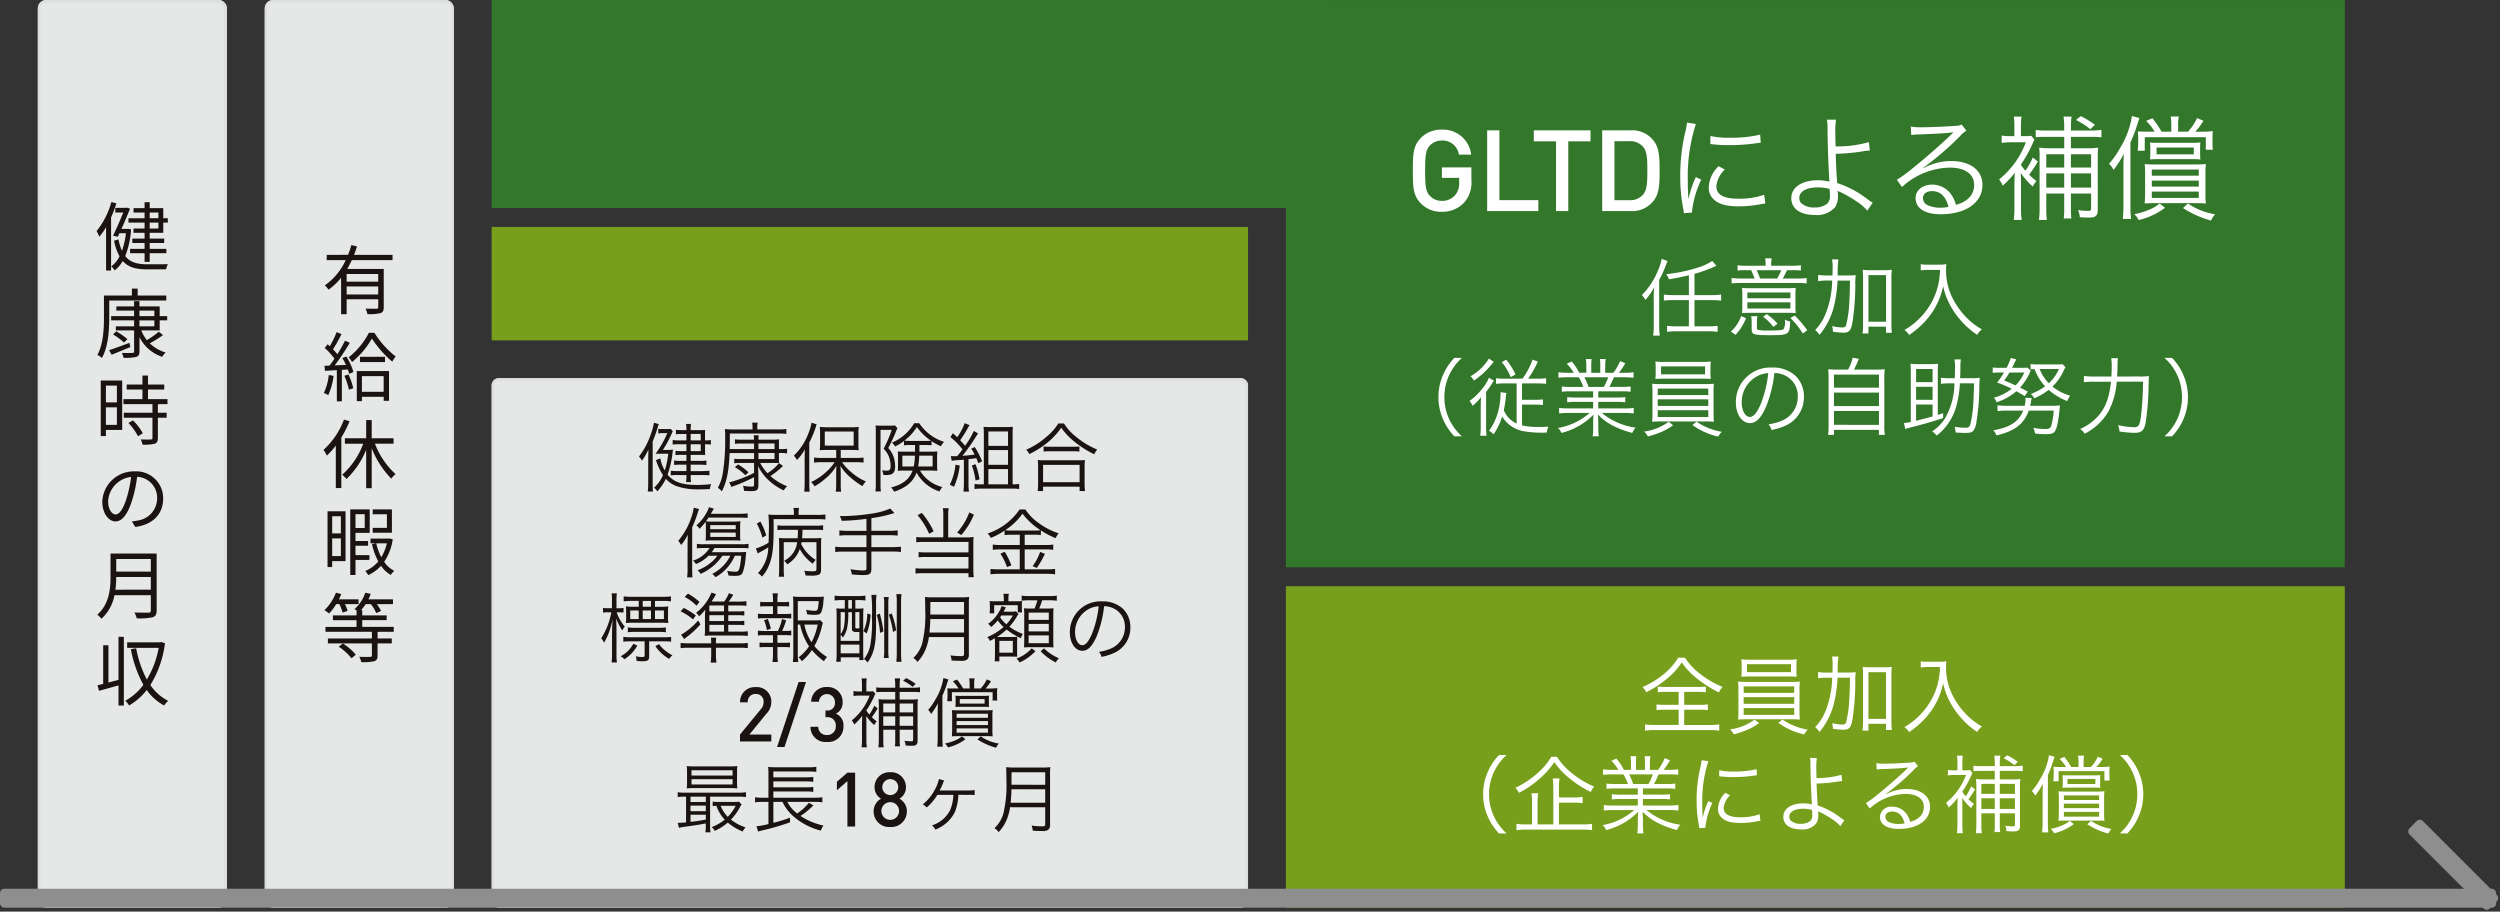 <svg xmlns="http://www.w3.org/2000/svg" width="420" height="153.146" viewBox="0 0 420 153.146"><rect x="0" y="0" width="420" height="153.146" fill="#333333" stroke="none"/><g transform="translate(-340.157 -324.567)"><g transform="translate(556.182 423.049)"><path d="M614.438,368.5V422.51h-177.9V368.5" transform="translate(-436.535 -368.504)" fill="#779f1c"/><path d="M8.112.641V2.814H5.724a8.176,8.176,0,0,1-1.33-.071v.972a8.393,8.393,0,0,1,1.33-.071H8.112V6.2H4.052a11.789,11.789,0,0,1-1.6-.086V7.159a10.847,10.847,0,0,1,1.587-.1h9.335a10.577,10.577,0,0,1,1.558.1V6.116a11.615,11.615,0,0,1-1.573.086H9.041V3.643H11.7a8.2,8.2,0,0,1,1.315.071V2.742a8.088,8.088,0,0,1-1.315.071H9.041V.641h2.316a8.305,8.305,0,0,1,1.315.071V-.26a7.915,7.915,0,0,1-1.287.071H5.9A8.023,8.023,0,0,1,4.609-.26V.712A8.5,8.5,0,0,1,5.939.641ZM8.04-5.106A11.182,11.182,0,0,1,5.624-2.347,15.555,15.555,0,0,1,2.036-.16,2.8,2.8,0,0,1,2.665.7a17.812,17.812,0,0,0,3.674-2.43A11.738,11.738,0,0,0,8.626-4.306a12.5,12.5,0,0,0,2.616,2.745,20.272,20.272,0,0,0,3.631,2.3A3.833,3.833,0,0,1,15.488-.2a14.707,14.707,0,0,1-3.531-2,11.147,11.147,0,0,1-2.788-2.9ZM27.9-3.805a7.427,7.427,0,0,1,.057-1.029,11.877,11.877,0,0,1-1.63.071H20.263a11.749,11.749,0,0,1-1.63-.071,8.281,8.281,0,0,1,.057,1.029v.9a7.265,7.265,0,0,1-.057,1c.429-.029.944-.043,1.6-.043h6.1c.658,0,1.187.014,1.615.043a6.874,6.874,0,0,1-.057-1Zm-.915-.2v1.33H19.591v-1.33ZM18.147,3.8a9.894,9.894,0,0,1-.057,1.5,15.983,15.983,0,0,1,1.615-.057h7.148a15.8,15.8,0,0,1,1.615.057c-.029-.272-.043-.386-.043-.486V4.572L28.412,3.8V.469a13.58,13.58,0,0,1,.057-1.558c-.429.043-.9.057-1.615.057H19.705a15.984,15.984,0,0,1-1.615-.057A14.069,14.069,0,0,1,18.147.469Zm.886-4.074h8.492V.812H19.034Zm0,1.8h8.492V2.642H19.034Zm0,1.83h8.492V4.5H19.034ZM20.863,5.3a8.815,8.815,0,0,1-4.131,1.644,2.813,2.813,0,0,1,.643.829,16.644,16.644,0,0,0,2.187-.729,9.211,9.211,0,0,0,2.059-1.172Zm4,.543A11.638,11.638,0,0,0,29.2,7.788a2.927,2.927,0,0,1,.615-.8,10.7,10.7,0,0,1-4.26-1.7ZM34.83-2.6a16.063,16.063,0,0,1,.129-2.7H33.872a6.543,6.543,0,0,1,.1,1.558c0,.443,0,.743-.029,1.144h-.829a8.471,8.471,0,0,1-1.573-.1v1.058a8.519,8.519,0,0,1,1.5-.1H33.9A15.688,15.688,0,0,1,32.643,4.2a8.788,8.788,0,0,1-1.6,2.373,3.248,3.248,0,0,1,.729.8,11.022,11.022,0,0,0,1.444-2.187,11.8,11.8,0,0,0,1.044-2.873,22.381,22.381,0,0,0,.543-4.06h2.087c-.014,1.53-.043,2.33-.114,3.688a19.955,19.955,0,0,1-.543,3.846c-.1.243-.286.343-.672.343A8.643,8.643,0,0,1,33.887,5.9a3.6,3.6,0,0,1,.143.944A12.8,12.8,0,0,0,35.774,7c.986,0,1.287-.329,1.544-1.758a43.805,43.805,0,0,0,.472-6.09,11.275,11.275,0,0,1,.071-1.816,13.938,13.938,0,0,1-1.487.057ZM39.991,6H42.95V7.031h.986a10.227,10.227,0,0,1-.086-1.4V-2.061a10.817,10.817,0,0,1,.071-1.5,8.217,8.217,0,0,1-1.244.071h-2.4a8.186,8.186,0,0,1-1.258-.071,11.07,11.07,0,0,1,.071,1.5V5.515A13.2,13.2,0,0,1,39,7.145h.986Zm0-8.663H42.95V5.172H39.991Zm12.023-.872a12.429,12.429,0,0,1-.457,3.116,11.567,11.567,0,0,1-2.2,4.16,11.991,11.991,0,0,1-3.317,2.816,2.564,2.564,0,0,1,.772.843,13.526,13.526,0,0,0,1.8-1.4,13.581,13.581,0,0,0,1.93-2.173,12.315,12.315,0,0,0,2-4.632,11.264,11.264,0,0,0,.9,2.645,13.151,13.151,0,0,0,2.044,3.088,13.4,13.4,0,0,0,2.773,2.445,3.155,3.155,0,0,1,.8-.915,11.636,11.636,0,0,1-2.673-2.073,12.777,12.777,0,0,1-2.144-2.959,10.425,10.425,0,0,1-1.215-4.989,7.4,7.4,0,0,1,.057-.944,6.8,6.8,0,0,1-1.33.086H49.869a5.366,5.366,0,0,1-1.086-.071v1.029c.472-.043.815-.071,1.086-.071ZM-20.794,24.424a9.04,9.04,0,0,1-2.173-2.959,8.668,8.668,0,0,1-.772-3.631,8.668,8.668,0,0,1,.772-3.631,9.04,9.04,0,0,1,2.173-2.959h-1.272a9.622,9.622,0,0,0-1.987,3.074,8.965,8.965,0,0,0-.686,3.517,8.965,8.965,0,0,0,.686,3.517,9.622,9.622,0,0,0,1.987,3.074ZM-12,22.909v-3.66h2.516a9.44,9.44,0,0,1,1.458.086V18.291a8.825,8.825,0,0,1-1.458.086H-12V16.733a8.951,8.951,0,0,1,.1-1.544h-1.144a9.358,9.358,0,0,1,.1,1.558v6.161h-2.645V19.263a9.507,9.507,0,0,1,.1-1.587H-16.62a9.971,9.971,0,0,1,.1,1.587v3.645h-1.015a9.144,9.144,0,0,1-1.6-.1v1.072a9.929,9.929,0,0,1,1.644-.1h9.421a9.965,9.965,0,0,1,1.63.1V22.809a9.85,9.85,0,0,1-1.63.1Zm-1.287-11.365a11,11,0,0,1-2.273,2.716,15.665,15.665,0,0,1-3.76,2.5,3.079,3.079,0,0,1,.6.843,16.763,16.763,0,0,0,3.86-2.73,13.994,13.994,0,0,0,2.087-2.43,12.1,12.1,0,0,0,2.359,2.573,18.258,18.258,0,0,0,3.76,2.445,2.75,2.75,0,0,1,.572-.9,15.38,15.38,0,0,1-3.7-2.23,10.444,10.444,0,0,1-2.545-2.788ZM1.25,16.861v1.044H-1.581a10.893,10.893,0,0,1-1.53-.071v.872a10.893,10.893,0,0,1,1.53-.071H1.25v1.1h-4.1a10.907,10.907,0,0,1-1.615-.086v.929a13.442,13.442,0,0,1,1.615-.086h3.5a10.84,10.84,0,0,1-5.3,2.53,2.978,2.978,0,0,1,.586.829,11.366,11.366,0,0,0,5.375-3.074c-.043.558-.057.872-.057,1.2v.944a9.446,9.446,0,0,1-.086,1.5H2.193a10.826,10.826,0,0,1-.086-1.487v-.958c0-.315-.014-.572-.057-1.215a9.365,9.365,0,0,0,2.273,1.744,15.326,15.326,0,0,0,3.5,1.344,3.323,3.323,0,0,1,.558-.886,11.3,11.3,0,0,1-5.675-2.473H6.453a13.612,13.612,0,0,1,1.615.086v-.929a10.737,10.737,0,0,1-1.63.086H2.107v-1.1h3a11.12,11.12,0,0,1,1.544.071v-.872a10.749,10.749,0,0,1-1.544.071h-3V16.861H6a11.247,11.247,0,0,1,1.544.071v-.886A10.749,10.749,0,0,1,6,16.118H3.966A16.285,16.285,0,0,0,4.738,14.5H6.425a15.245,15.245,0,0,1,1.615.071v-.915a11.086,11.086,0,0,1-1.6.086H5.581a14.212,14.212,0,0,0,1.072-1.6l-.872-.372a9.186,9.186,0,0,1-1.129,1.973H3.28v-1.1a6.689,6.689,0,0,1,.086-1.2H2.393A8.308,8.308,0,0,1,2.45,12.63v1.115H.935V12.63a8.055,8.055,0,0,1,.057-1.187H.02a6.913,6.913,0,0,1,.086,1.2v1.1h-1.2a8.49,8.49,0,0,0-1.272-1.9l-.815.386A7.5,7.5,0,0,1-2.01,13.745H-3a11.134,11.134,0,0,1-1.587-.086v.915A15.245,15.245,0,0,1-2.968,14.5h1.8a8.618,8.618,0,0,1,.758,1.615H-2.482a10.406,10.406,0,0,1-1.53-.071v.886a11.144,11.144,0,0,1,1.53-.071Zm-.786-.743A11.751,11.751,0,0,0-.209,14.5H3.766a7.34,7.34,0,0,1-.729,1.615Zm11.508-4a7.96,7.96,0,0,1-.2,1.144,23.65,23.65,0,0,0-.643,5.661,20.49,20.49,0,0,0,.372,4.046c.043.272.057.343.086.572l1.029-.086v-.214a12.461,12.461,0,0,1,1.158-3.931l-.686-.329a13.282,13.282,0,0,0-.929,2.788c-.057-.758-.086-1.6-.086-2.716a21.134,21.134,0,0,1,.429-4.475,20.313,20.313,0,0,1,.6-2.287Zm2.945,2.7a19.041,19.041,0,0,0,2.287.143,24.133,24.133,0,0,0,3.074-.186q.944-.129.986-.129l-.071-1.015a15.34,15.34,0,0,1-3.831.386,9.709,9.709,0,0,1-2.43-.214ZM15.96,17.6a3.949,3.949,0,0,0-1.244,2.659,2.021,2.021,0,0,0,.429,1.315c.615.743,1.644,1.086,3.274,1.086a14.749,14.749,0,0,0,2.931-.286c.286-.043.315-.057.5-.071l-.143-1.1a9.408,9.408,0,0,1-3.288.5c-1.844,0-2.745-.515-2.745-1.573a3.321,3.321,0,0,1,1.072-2.1Zm14.224-5.861a6.572,6.572,0,0,1,.071,1.158c.014,2.044.114,4.8.229,6.447v.086a.4.4,0,0,1,.014.129c-.043-.029-.043-.029-.071-.029-.057,0-.057-.014-.129-.029a6.163,6.163,0,0,0-1.244-.129c-2.03,0-3.36.886-3.36,2.259,0,1.315,1.129,2.116,2.974,2.116a3.021,3.021,0,0,0,2.545-.986,2.561,2.561,0,0,0,.357-1.444,4.085,4.085,0,0,0-.057-.615,2.776,2.776,0,0,0,.343.157,14.381,14.381,0,0,1,1.93,1.1,6.326,6.326,0,0,1,1.487,1.244l.672-1a6.552,6.552,0,0,1-.658-.443,12.356,12.356,0,0,0-3.817-2.03c-.071-.915-.143-2.3-.186-3.688a24.682,24.682,0,0,0,3.445-.315,7.951,7.951,0,0,1,.858-.1l-.129-1.058a14.23,14.23,0,0,1-4.189.543c-.029-1.015-.029-1.172-.029-1.487a10.259,10.259,0,0,1,.086-1.887Zm.329,8.735a7.64,7.64,0,0,1,.043.786,1.326,1.326,0,0,1-.343,1.072,2.415,2.415,0,0,1-1.587.472,2.307,2.307,0,0,1-1.715-.572.97.97,0,0,1-.214-.615c0-.829.886-1.344,2.345-1.344A4.869,4.869,0,0,1,30.513,20.478Zm10.865-6.79a7.043,7.043,0,0,1,.772-.071c2.173-.071,3.888-.172,4.346-.257a.553.553,0,0,1,.129-.014l.029.029-.057.057-.057.057-.2.2c-.986.972-3.245,2.959-4.775,4.174a15.927,15.927,0,0,1-2,1.458l.643.915a9.174,9.174,0,0,1,6.019-2.445c1.93,0,3.074.815,3.074,2.187,0,1.215-.786,2.087-2.287,2.5a4.092,4.092,0,0,0-.658-1.372,2.879,2.879,0,0,0-2.359-1.172,1.857,1.857,0,0,0-2.073,1.673c0,1.315,1.158,2.059,3.174,2.059,3.174,0,5.247-1.472,5.247-3.7,0-1.83-1.53-3-3.917-3a7.243,7.243,0,0,0-3.5.886l-.029-.043a36.683,36.683,0,0,0,4.7-4.06,2.638,2.638,0,0,1,.729-.6l-.6-.786a1.462,1.462,0,0,1-.686.157c-1.287.1-3.188.186-4.375.186a6.6,6.6,0,0,1-1.344-.086Zm4.689,9.049a5.147,5.147,0,0,1-1.044.1,3.653,3.653,0,0,1-1.6-.329.975.975,0,0,1-.572-.872c0-.543.443-.886,1.158-.886C45.037,20.75,45.752,21.436,46.067,22.737ZM57.26,16.518a9.263,9.263,0,0,1-.929,1.658,5.091,5.091,0,0,1-.572-.772,15.634,15.634,0,0,0,1.487-2.673,3.181,3.181,0,0,1,.229-.457l-.4-.5a3.1,3.1,0,0,1-.672.043h-.629V12.43a7.919,7.919,0,0,1,.071-1.072h-.972a7.083,7.083,0,0,1,.071,1.086v1.372h-.486a5.34,5.34,0,0,1-1.115-.071v.929A8.8,8.8,0,0,1,54.5,14.6h1.887a10.922,10.922,0,0,1-3.374,4.689,2.348,2.348,0,0,1,.457.786,10.878,10.878,0,0,0,1.515-1.644c-.014.386-.043,1.229-.043,1.415v3.059a10.9,10.9,0,0,1-.086,1.472h1a10.262,10.262,0,0,1-.086-1.487v-3.3c0-.143-.014-.515-.029-1.129a9.454,9.454,0,0,0,1.515,1.715,2.161,2.161,0,0,1,.472-.7,6.713,6.713,0,0,1-.929-.8,18.472,18.472,0,0,0,1.1-1.658Zm1.7,4.532H61.22v1.9a9.24,9.24,0,0,1-.057,1.244h.958a9.621,9.621,0,0,1-.057-1.258V21.05h2.545v1.83c0,.3-.057.357-.372.357a8.887,8.887,0,0,1-1.272-.1,2.464,2.464,0,0,1,.229.9c.429.029.643.043.972.043.643,0,.843-.029,1.015-.186.2-.157.272-.386.272-.8V16.661a10.752,10.752,0,0,1,.057-1.387,8.462,8.462,0,0,1-1.358.071H62.064v-1.43h2.573a9.726,9.726,0,0,1,1.272.057V13.03a7.771,7.771,0,0,1-1.258.086H62.064v-.443a8.552,8.552,0,0,1,.086-1.315H61.134a8.614,8.614,0,0,1,.086,1.3v.457H58.79a6.47,6.47,0,0,1-1.158-.071v.929a9.018,9.018,0,0,1,1.129-.057H61.22v1.43h-1.8a9.256,9.256,0,0,1-1.358-.071,9.436,9.436,0,0,1,.057,1.358v6.29a10.24,10.24,0,0,1-.086,1.458h1a11.334,11.334,0,0,1-.071-1.472Zm0-.743V18.52H61.22v1.787Zm0-2.53V16.1H61.22v1.673Zm3.1,2.53V18.52h2.545v1.787Zm0-2.53V16.1h2.545v1.673ZM65.094,12.4a9.766,9.766,0,0,0-1.8-1.1l-.586.486a9.858,9.858,0,0,1,1.8,1.158Zm10.193.858H74.058A11.216,11.216,0,0,0,72.9,11.572l-.786.329a6.6,6.6,0,0,1,1.072,1.358H72.4c-.786,0-1,0-1.33-.029a7.342,7.342,0,0,1,.043.915V14.7c0,.3-.029.643-.057.958h.886v-1.7h7.691v1.573h.886a6.635,6.635,0,0,1-.043-.9v-.543a5.757,5.757,0,0,1,.043-.9,11.018,11.018,0,0,1-1.53.071H78.3a7.127,7.127,0,0,0,1.029-1.387l-.8-.329a6.658,6.658,0,0,1-1.144,1.715H76.145V12.53a4.927,4.927,0,0,1,.086-1.172H75.2a6.133,6.133,0,0,1,.086,1.172Zm-6.033,9.278a14.224,14.224,0,0,1-.086,1.715h1.044a15.151,15.151,0,0,1-.071-1.687V14.617a17.606,17.606,0,0,0,.843-2.216c.143-.443.2-.615.286-.858l-.944-.257A10.805,10.805,0,0,1,68.84,15.3a10.329,10.329,0,0,1-1.4,2,2.471,2.471,0,0,1,.572.772A12.7,12.7,0,0,0,69.3,16.061c-.029.586-.043,1-.043,1.73Zm3.388-6.5a6.423,6.423,0,0,1-.043.729c.3-.029.658-.043,1.187-.043H77.76c.515,0,.9.014,1.2.043a3.924,3.924,0,0,1-.043-.729v-.7a4,4,0,0,1,.043-.715,9.934,9.934,0,0,1-1.172.043H73.772a11.025,11.025,0,0,1-1.172-.029,5.336,5.336,0,0,1,.043.715Zm.786-.772h4.689v.858H73.429Zm4.989,7c.529,0,.815.014,1.229.043a8.877,8.877,0,0,1-.057-1.3V18.663a9.112,9.112,0,0,1,.057-1.315c-.357.029-.715.043-1.272.043H73.186c-.543,0-.915-.014-1.258-.043a9.774,9.774,0,0,1,.057,1.315v2.33c0,.457-.029.9-.057,1.315.314-.029.729-.043,1.272-.043Zm-5.59-4.232h5.918v.772H72.828Zm0,1.387h5.918v.758H72.828Zm0,1.387h5.918v.8H72.828ZM76.76,22.88a12.234,12.234,0,0,0,3.531,1.573,3.4,3.4,0,0,1,.515-.786,8.3,8.3,0,0,1-3.417-1.358Zm-2.945-.572a4.629,4.629,0,0,1-1.158.715,8.718,8.718,0,0,1-2.03.629,2.889,2.889,0,0,1,.558.743A9.035,9.035,0,0,0,74.5,22.851Zm9.678,2.116A9.622,9.622,0,0,0,85.48,21.35a9.355,9.355,0,0,0,0-7.034,9.622,9.622,0,0,0-1.987-3.074H82.221A8.9,8.9,0,0,1,84.394,14.2a8.926,8.926,0,0,1,0,7.262,8.9,8.9,0,0,1-2.173,2.959Z" transform="translate(57.879 17.112)" fill="#fff"/></g><g transform="translate(556.182 324.567)"><path d="M436.535,419.872v-95.3h177.9v95.3" transform="translate(-436.535 -324.567)" fill="#32772a"/><path d="M13.984.793h-2.73A9.911,9.911,0,0,1,9.781.707V1.722a10.46,10.46,0,0,1,1.472-.086h2.73v4.4H11.868a11.013,11.013,0,0,1-1.544-.086V6.969a10.509,10.509,0,0,1,1.544-.1h5.4a10.509,10.509,0,0,1,1.544.1V5.954a11.155,11.155,0,0,1-1.544.086H14.927v-4.4h2.988a10.826,10.826,0,0,1,1.487.086V.693a9.118,9.118,0,0,1-1.487.1H14.927V-2.781a22.5,22.5,0,0,0,3.688-1.358l-.715-.8a8.853,8.853,0,0,1-2.259,1.058,26.387,26.387,0,0,1-5.475,1.158,2.38,2.38,0,0,1,.457.858c1.129-.172,1.959-.343,3.359-.672ZM8.08,5.853A11.692,11.692,0,0,1,7.98,7.6H9.095a12.462,12.462,0,0,1-.1-1.715v-7.62a20.7,20.7,0,0,0,1.229-2.773A4.45,4.45,0,0,1,10.4-4.94l-.986-.343A9.423,9.423,0,0,1,8.737-3.21,12.456,12.456,0,0,1,6.093.778a3.923,3.923,0,0,1,.586.829A10.07,10.07,0,0,0,8.137-.508C8.094.264,8.08.721,8.08,1.279Zm18.8-9.993h-3.3a8.348,8.348,0,0,1-1.415-.086v.886a12.879,12.879,0,0,1,1.4-.057h.872a13.433,13.433,0,0,1,.586,1.4H22.876a12.107,12.107,0,0,1-1.715-.086v.915a11.931,11.931,0,0,1,1.687-.071h9.235a11.805,11.805,0,0,1,1.687.071v-.915a9.474,9.474,0,0,1-1.673.086H29.752a12.657,12.657,0,0,0,.715-1.4h.843a14.641,14.641,0,0,1,1.487.057v-.886a9.148,9.148,0,0,1-1.472.086H27.808v-.272a5.464,5.464,0,0,1,.086-.972h-1.1a5.837,5.837,0,0,1,.086.972Zm-.929,2.144a13.388,13.388,0,0,0-.586-1.4h4.146a9.855,9.855,0,0,1-.7,1.4Zm4.46,5.761c.515,0,1.172.014,1.53.043a9.071,9.071,0,0,1-.057-1.2V.821a8.841,8.841,0,0,1,.057-1.244,14.6,14.6,0,0,1-1.615.057H24.477A14.876,14.876,0,0,1,22.9-.422,9.761,9.761,0,0,1,22.962.836v1.8A8.209,8.209,0,0,1,22.9,3.809c.472-.029.886-.043,1.573-.043ZM23.805.35h7.234v.972H23.805Zm0,1.658h7.234V3.052H23.805ZM21.818,7.469a8.5,8.5,0,0,0,1.758-2.788l-.815-.372a6.18,6.18,0,0,1-1.715,2.6Zm3.6-2.044a4.627,4.627,0,0,1,.086-1.086H24.448a6.088,6.088,0,0,1,.086,1.086V6.611c0,.8.386.915,3.016.915,3.245,0,3.36-.071,3.445-2.3a2.146,2.146,0,0,1-.886-.329,1.392,1.392,0,0,1,.014.229,2.576,2.576,0,0,1-.2,1.344c-.229.229-.7.272-2.659.272a8.4,8.4,0,0,1-1.558-.086c-.229-.057-.286-.129-.286-.315ZM33.869,6.7a17.841,17.841,0,0,0-2.1-2.473l-.729.415a14.228,14.228,0,0,1,2.087,2.6ZM28.88,5.6a9.4,9.4,0,0,0-1.816-1.615l-.615.443a7.734,7.734,0,0,1,1.715,1.7ZM38.987-2.51a16.063,16.063,0,0,1,.129-2.7H38.029a6.543,6.543,0,0,1,.1,1.558c0,.443,0,.743-.029,1.144h-.829a8.471,8.471,0,0,1-1.573-.1v1.058a8.519,8.519,0,0,1,1.5-.1h.858A15.688,15.688,0,0,1,36.8,4.3a8.789,8.789,0,0,1-1.6,2.373,3.248,3.248,0,0,1,.729.8,11.022,11.022,0,0,0,1.444-2.187,11.8,11.8,0,0,0,1.044-2.873,22.381,22.381,0,0,0,.543-4.06h2.087c-.014,1.53-.043,2.33-.114,3.688a19.955,19.955,0,0,1-.543,3.846c-.1.243-.286.343-.672.343A8.643,8.643,0,0,1,38.044,6a3.6,3.6,0,0,1,.143.944,12.8,12.8,0,0,0,1.744.157c.986,0,1.287-.329,1.544-1.758a43.806,43.806,0,0,0,.472-6.09,11.275,11.275,0,0,1,.071-1.816,13.938,13.938,0,0,1-1.487.057ZM44.148,6.1h2.959V7.126h.986a10.227,10.227,0,0,1-.086-1.4V-1.966a10.817,10.817,0,0,1,.071-1.5,8.217,8.217,0,0,1-1.244.071h-2.4a8.186,8.186,0,0,1-1.258-.071,11.071,11.071,0,0,1,.071,1.5V5.61a13.2,13.2,0,0,1-.086,1.63h.986Zm0-8.663h2.959V5.267H44.148Zm12.023-.872a12.429,12.429,0,0,1-.457,3.116,11.567,11.567,0,0,1-2.2,4.16A11.991,11.991,0,0,1,50.2,6.654a2.564,2.564,0,0,1,.772.843,13.526,13.526,0,0,0,1.8-1.4A13.581,13.581,0,0,0,54.7,3.924a12.315,12.315,0,0,0,2-4.632,11.264,11.264,0,0,0,.9,2.645,13.151,13.151,0,0,0,2.044,3.088,13.4,13.4,0,0,0,2.773,2.445,3.155,3.155,0,0,1,.8-.915,11.636,11.636,0,0,1-2.673-2.073A12.777,12.777,0,0,1,58.4,1.522a10.425,10.425,0,0,1-1.215-4.989,7.4,7.4,0,0,1,.057-.944,6.805,6.805,0,0,1-1.33.086H54.026A5.366,5.366,0,0,1,52.94-4.4v1.029c.472-.043.815-.071,1.086-.071ZM-24.143,24.519a9.04,9.04,0,0,1-2.173-2.959,8.668,8.668,0,0,1-.772-3.631,8.668,8.668,0,0,1,.772-3.631,9.04,9.04,0,0,1,2.173-2.959h-1.272A9.622,9.622,0,0,0-27.4,14.412a8.965,8.965,0,0,0-.686,3.517,8.965,8.965,0,0,0,.686,3.517,9.622,9.622,0,0,0,1.987,3.074Zm7.062-9.693a9.167,9.167,0,0,1-1.344-.071V15.7a12.661,12.661,0,0,1,1.372-.071h2.1v6.748a4.33,4.33,0,0,1-2.159-2.23,19.571,19.571,0,0,0,.329-2.073,7.55,7.55,0,0,1,.114-.843l-1-.129c.014.186.014.243.014.429a12.234,12.234,0,0,1-.4,2.788A9.624,9.624,0,0,1-19.6,23.6a2.357,2.357,0,0,1,.772.586,10.7,10.7,0,0,0,1.444-3.016,4.915,4.915,0,0,0,.815,1.058,5.41,5.41,0,0,0,2.788,1.43,16.538,16.538,0,0,0,2.931.243c.272,0,.529,0,.958-.014A3.4,3.4,0,0,1-9.6,22.9c-.8.029-1.244.043-1.63.043a12.592,12.592,0,0,1-2.816-.257v-3.5h2.2a12.162,12.162,0,0,1,1.315.071v-.944a11.293,11.293,0,0,1-1.3.071H-14.05V15.627h2.673A13.741,13.741,0,0,1-10,15.7v-.944a9.167,9.167,0,0,1-1.344.071h-1.673a18.136,18.136,0,0,0,1.63-2.859l-.886-.343a12.852,12.852,0,0,1-1.687,3.2Zm-2.53-3.374A8.476,8.476,0,0,1-22.7,14.426a2.641,2.641,0,0,1,.572.729,13.6,13.6,0,0,0,2.988-2.745c.243-.286.243-.3.343-.4Zm2.159.6a9.525,9.525,0,0,1,1.5,2.516l.815-.457a12.981,12.981,0,0,0-1.558-2.473Zm-3.531,10.708a12.9,12.9,0,0,1-.086,1.658h1.058a13.409,13.409,0,0,1-.071-1.673v-5.7a13.289,13.289,0,0,0,.815-1.115,7.072,7.072,0,0,1,.5-.758l-.843-.5a6.113,6.113,0,0,1-.915,1.573,10.36,10.36,0,0,1-2.345,2.33,3.42,3.42,0,0,1,.515.815,7.633,7.633,0,0,0,1.415-1.458c-.043.743-.043,1.044-.043,1.673Zm18.885-5.8V18H-4.929a10.893,10.893,0,0,1-1.53-.071V18.8a10.893,10.893,0,0,1,1.53-.071H-2.1v1.1H-6.2a10.908,10.908,0,0,1-1.615-.086v.929A13.442,13.442,0,0,1-6.2,20.588h3.5A10.84,10.84,0,0,1-8,23.118a2.979,2.979,0,0,1,.586.829,11.366,11.366,0,0,0,5.375-3.074c-.043.558-.057.872-.057,1.2v.944a9.446,9.446,0,0,1-.086,1.5h1.029a10.826,10.826,0,0,1-.086-1.487v-.958c0-.315-.014-.572-.057-1.215A9.365,9.365,0,0,0,.975,22.6a15.326,15.326,0,0,0,3.5,1.344,3.323,3.323,0,0,1,.558-.886A11.3,11.3,0,0,1-.641,20.588H3.1a13.612,13.612,0,0,1,1.615.086v-.929a10.737,10.737,0,0,1-1.63.086H-1.241v-1.1h3A11.12,11.12,0,0,1,3.3,18.8v-.872A10.748,10.748,0,0,1,1.761,18h-3V16.956H2.647a11.247,11.247,0,0,1,1.544.071v-.886a10.748,10.748,0,0,1-1.544.071H.617A16.286,16.286,0,0,0,1.389,14.6H3.076a15.245,15.245,0,0,1,1.615.071v-.915a11.086,11.086,0,0,1-1.6.086H2.233a14.212,14.212,0,0,0,1.072-1.6l-.872-.372A9.186,9.186,0,0,1,1.3,13.84H-.069v-1.1a6.69,6.69,0,0,1,.086-1.2H-.955A8.308,8.308,0,0,1-.9,12.725V13.84H-2.413V12.725a8.055,8.055,0,0,1,.057-1.187h-.972a6.913,6.913,0,0,1,.086,1.2v1.1h-1.2a8.49,8.49,0,0,0-1.272-1.9l-.815.386A7.5,7.5,0,0,1-5.358,13.84h-.986a11.134,11.134,0,0,1-1.587-.086v.915A15.246,15.246,0,0,1-6.316,14.6h1.8a8.617,8.617,0,0,1,.758,1.615H-5.83a10.405,10.405,0,0,1-1.53-.071v.886a11.144,11.144,0,0,1,1.53-.071Zm-.786-.743A11.75,11.75,0,0,0-3.557,14.6H.417a7.34,7.34,0,0,1-.729,1.615Zm20.5-3.245a7.427,7.427,0,0,1,.057-1.029,11.877,11.877,0,0,1-1.63.071H9.981a11.749,11.749,0,0,1-1.63-.071,8.281,8.281,0,0,1,.057,1.029v.9a7.264,7.264,0,0,1-.057,1c.429-.029.944-.043,1.6-.043h6.1c.658,0,1.187.014,1.615.043a6.874,6.874,0,0,1-.057-1Zm-.915-.2V14.1H9.309v-1.33ZM7.865,20.573a9.9,9.9,0,0,1-.057,1.5,15.983,15.983,0,0,1,1.615-.057h7.148a15.8,15.8,0,0,1,1.615.057c-.029-.272-.043-.386-.043-.486v-.243l-.014-.772V17.242a13.58,13.58,0,0,1,.057-1.558c-.429.043-.9.057-1.615.057H9.424a15.983,15.983,0,0,1-1.615-.057,14.069,14.069,0,0,1,.057,1.558ZM8.752,16.5h8.492v1.086H8.752Zm0,1.8h8.492v1.115H8.752Zm0,1.83h8.492v1.144H8.752Zm1.83,1.944A8.815,8.815,0,0,1,6.45,23.718a2.813,2.813,0,0,1,.643.829,16.643,16.643,0,0,0,2.187-.729,9.211,9.211,0,0,0,2.059-1.172Zm4,.543a11.638,11.638,0,0,0,4.332,1.944,2.927,2.927,0,0,1,.615-.8,10.7,10.7,0,0,1-4.26-1.7Zm13.767-8.735a4.114,4.114,0,0,1,1.658.357,3.769,3.769,0,0,1,2.273,3.588,4.315,4.315,0,0,1-2.53,4,8.569,8.569,0,0,1-2.387.672,2.272,2.272,0,0,1,.5.958,11.059,11.059,0,0,0,2.173-.658,5.205,5.205,0,0,0,3.274-4.932,4.785,4.785,0,0,0-1.387-3.488,5.534,5.534,0,0,0-3.931-1.415,5.806,5.806,0,0,0-6.119,5.847c0,2,1.015,3.488,2.373,3.488,1.029,0,1.873-.858,2.7-2.745A21.43,21.43,0,0,0,28.351,13.883Zm-1.029.014a19.635,19.635,0,0,1-1.3,5.289c-.615,1.4-1.187,2.073-1.787,2.073-.772,0-1.372-1.058-1.372-2.43a4.944,4.944,0,0,1,2.33-4.26A4.515,4.515,0,0,1,27.322,13.9Zm11.751-.586a13.521,13.521,0,0,1-1.687-.071,14.493,14.493,0,0,1,.071,1.773V22.6a11.683,11.683,0,0,1-.086,1.673h.986v-.843h7.548v.843h1a9.191,9.191,0,0,1-.086-1.658V15.012a13.792,13.792,0,0,1,.071-1.773,14.144,14.144,0,0,1-1.73.071H41.718a15.171,15.171,0,0,0,.815-1.816L41.5,11.31a7.624,7.624,0,0,1-.772,2Zm-.715.843h7.562v2.187H38.358Zm0,3.016h7.562V19.43H38.358Zm0,3.088h7.562v2.33H38.358Zm21.2-5.5c.029-.672.043-1.244.043-2.044a7.215,7.215,0,0,1,.086-1.115H58.6a7.187,7.187,0,0,1,.086,1.5c0,.572-.014,1.072-.029,1.658h-.829a10.621,10.621,0,0,1-1.5-.086V15.7a11.045,11.045,0,0,1,1.472-.086h.8a12.218,12.218,0,0,1-1.53,5.8,7.191,7.191,0,0,1-2.216,2.273,3.247,3.247,0,0,1,.758.7,8.508,8.508,0,0,0,1.916-2A9.331,9.331,0,0,0,58.873,19.6a18.291,18.291,0,0,0,.643-3.989h2.373c-.043,1.73-.057,2.159-.1,2.974a21.108,21.108,0,0,1-.486,3.788c-.157.586-.3.7-.858.7a11.633,11.633,0,0,1-1.8-.157,5.357,5.357,0,0,1,.157.958c1.144.071,1.144.071,1.615.071.743,0,1.072-.086,1.315-.315a2.945,2.945,0,0,0,.558-1.53,36.6,36.6,0,0,0,.486-5.575,16.469,16.469,0,0,1,.086-1.844,9.5,9.5,0,0,1-1.358.071ZM55.8,20.916V13.9a14.2,14.2,0,0,1,.057-1.573,8.314,8.314,0,0,1-1.129.057H52.354a8.409,8.409,0,0,1-1.144-.057,14.876,14.876,0,0,1,.057,1.573V22.1a7.961,7.961,0,0,1-1.158.186l.229,1a7.023,7.023,0,0,1,.729-.214c2.6-.672,3.245-.858,5.633-1.615v-.829Zm-3.645-1.744h2.773v2c-.986.272-1.83.5-2.773.729Zm0-.786V16.2h2.773v2.187Zm0-2.974v-2.2h2.773v2.2Zm19.171,3.974c.029-.157.043-.229.071-.357.143-.786.143-.786.186-.944l-1.058-.043a1.308,1.308,0,0,1,.014.229,4.765,4.765,0,0,1-.143,1.115H67.307a8.908,8.908,0,0,1-1.472-.086v.986a9.522,9.522,0,0,1,1.472-.086h2.831c-.743,1.858-2.159,2.8-4.989,3.3a2.822,2.822,0,0,1,.5.858c3.045-.686,4.632-1.9,5.432-4.16H75.27a11.635,11.635,0,0,1-.357,2.359c-.172.615-.343.729-1.1.729a10.106,10.106,0,0,1-1.959-.2,3.994,3.994,0,0,1,.286.958,14.717,14.717,0,0,0,1.673.114c.915,0,1.344-.1,1.587-.386.372-.443.629-1.558.843-3.645.043-.457.071-.729.086-.8a12.824,12.824,0,0,1-1.472.057Zm-.4-2.373c-.743-.4-.944-.5-1.315-.686A8.882,8.882,0,0,0,71.4,13.468l-.543-.5a7.688,7.688,0,0,1-1.058.043h-1.53c.172-.315.243-.472.329-.643a8.509,8.509,0,0,1,.4-.772l-.929-.243a8.916,8.916,0,0,1-.715,1.658h-1.1a9,9,0,0,1-1.229-.057v.9a9.9,9.9,0,0,1,1.172-.057h.729a14.059,14.059,0,0,1-1.158,1.687,19.33,19.33,0,0,1,2.445,1.044,8.123,8.123,0,0,1-3,1.5,2.335,2.335,0,0,1,.472.772,9.681,9.681,0,0,0,3.317-1.858c.5.272.715.4,1.387.829Zm-.6-3.217a6.626,6.626,0,0,1-1.472,2.173c-.729-.357-1.1-.5-1.9-.829a12.848,12.848,0,0,0,.886-1.344Zm6.419-1.4a7.657,7.657,0,0,1-1.072.043H72.639a9.516,9.516,0,0,1-1.244-.057v.886c.243-.029.343-.029.672-.043a8.244,8.244,0,0,0,1.773,2.888A9.57,9.57,0,0,1,71.424,17.4a2.484,2.484,0,0,1,.586.729,10.866,10.866,0,0,0,2.416-1.415A10.727,10.727,0,0,0,77.543,18.6a4.427,4.427,0,0,1,.5-.915,8.1,8.1,0,0,1-2.974-1.53,8.549,8.549,0,0,0,1.887-2.7c.143-.272.186-.343.315-.558Zm-.586.815a7.315,7.315,0,0,1-1.7,2.387,6.765,6.765,0,0,1-1.544-2.387Zm9.764,1.258c.071-1.244.071-1.244.071-1.916a9.842,9.842,0,0,1,.071-1.158H84.934a8.075,8.075,0,0,1,.086,1.387c0,.586-.014,1.044-.057,1.687H82.117a12.361,12.361,0,0,1-1.773-.086v1.044a12.68,12.68,0,0,1,1.758-.086h2.8c-.329,3.059-1.129,4.9-2.788,6.4a8.818,8.818,0,0,1-2.4,1.544,2.287,2.287,0,0,1,.758.8,9.758,9.758,0,0,0,3.974-3.7,12.585,12.585,0,0,0,1.415-5.046H90.28a53.179,53.179,0,0,1-.315,5.561c-.214,1.73-.4,2.087-1.158,2.087a12.88,12.88,0,0,1-2.716-.357,4.494,4.494,0,0,1,.243,1.072,17.773,17.773,0,0,0,2.545.229c1.144,0,1.573-.386,1.83-1.63a44.323,44.323,0,0,0,.5-6.033c.029-1.358.029-1.358.071-1.873a11.573,11.573,0,0,1-1.673.071Zm9.235,10.05a9.622,9.622,0,0,0,1.987-3.074,9.355,9.355,0,0,0,0-7.034,9.622,9.622,0,0,0-1.987-3.074H93.883A8.9,8.9,0,0,1,96.056,14.3a8.926,8.926,0,0,1,0,7.262,8.9,8.9,0,0,1-2.173,2.959Z" transform="translate(53.723 48.785)" fill="#fff"/><path d="M-20.12,3.586V1.508h-4.956V3.262h2.9v.762a3.056,3.056,0,0,1-.667,2.135,2.869,2.869,0,0,1-2.23.972,2.728,2.728,0,0,1-2.02-.839c-.667-.724-.8-1.544-.8-4.232s.133-3.507.8-4.232a2.728,2.728,0,0,1,2.02-.839A2.772,2.772,0,0,1-22.216-.646h2.059a4.751,4.751,0,0,0-4.918-4.193,4.736,4.736,0,0,0-3.507,1.372C-29.9-2.132-29.955-.779-29.955,2.061s.057,4.193,1.372,5.528a4.736,4.736,0,0,0,3.507,1.372A4.965,4.965,0,0,0-21.34,7.417,5.082,5.082,0,0,0-20.12,3.586ZM-8.874,8.847V7h-6.538V-4.725H-17.47V8.847ZM-.106-2.876V-4.725H-9.636v1.849H-5.9V8.847h2.059V-2.876ZM11.5,2.061c0-2.173-.038-3.85-1.029-5.07a4.54,4.54,0,0,0-3.85-1.715H1.858V8.847H6.623a4.54,4.54,0,0,0,3.85-1.715C11.464,5.911,11.5,4.234,11.5,2.061Zm-2.059,0c0,2.02-.057,3.278-.724,4.022a2.866,2.866,0,0,1-2.325.934H3.916V-2.895H6.394a2.866,2.866,0,0,1,2.325.934C9.387-1.217,9.444.041,9.444,2.061ZM16.1-6.021A10.614,10.614,0,0,1,15.829-4.5a31.533,31.533,0,0,0-.858,7.548,27.32,27.32,0,0,0,.5,5.394c.057.362.076.457.114.762l1.372-.114V8.809A16.615,16.615,0,0,1,18.5,3.567l-.915-.438a17.709,17.709,0,0,0-1.239,3.717c-.076-1.01-.114-2.135-.114-3.622A28.178,28.178,0,0,1,16.8-2.742a27.086,27.086,0,0,1,.8-3.05Zm3.927,3.6a25.388,25.388,0,0,0,3.05.191,32.178,32.178,0,0,0,4.1-.248q1.258-.172,1.315-.172L28.391-4a20.453,20.453,0,0,1-5.108.515,12.946,12.946,0,0,1-3.24-.286ZM21.414,1.3a5.265,5.265,0,0,0-1.658,3.545A2.694,2.694,0,0,0,20.328,6.6c.82.991,2.192,1.449,4.365,1.449A19.665,19.665,0,0,0,28.6,7.665c.381-.057.419-.076.667-.1L29.077,6.1a12.544,12.544,0,0,1-4.384.667c-2.459,0-3.66-.686-3.66-2.1a4.428,4.428,0,0,1,1.43-2.8Zm18.2-7.815a8.762,8.762,0,0,1,.1,1.544c.019,2.726.152,6.4.3,8.6v.114a.528.528,0,0,1,.019.172c-.057-.038-.057-.038-.1-.038-.076,0-.076-.019-.172-.038a8.217,8.217,0,0,0-1.658-.172c-2.707,0-4.479,1.182-4.479,3.012,0,1.754,1.506,2.821,3.965,2.821A4.028,4.028,0,0,0,40.99,8.18a3.414,3.414,0,0,0,.477-1.925,5.446,5.446,0,0,0-.076-.82,3.7,3.7,0,0,0,.457.21,19.174,19.174,0,0,1,2.573,1.468A8.435,8.435,0,0,1,46.4,8.771l.9-1.334a8.736,8.736,0,0,1-.877-.591,16.474,16.474,0,0,0-5.089-2.707c-.1-1.22-.191-3.069-.248-4.918A32.909,32.909,0,0,0,45.679-1.2a10.6,10.6,0,0,1,1.144-.133l-.172-1.411a18.973,18.973,0,0,1-5.585.724c-.038-1.353-.038-1.563-.038-1.982a13.678,13.678,0,0,1,.114-2.516ZM40.056,5.13a10.186,10.186,0,0,1,.057,1.048,1.767,1.767,0,0,1-.457,1.43,3.22,3.22,0,0,1-2.116.629,3.076,3.076,0,0,1-2.287-.762,1.293,1.293,0,0,1-.286-.82c0-1.106,1.182-1.792,3.126-1.792A6.492,6.492,0,0,1,40.056,5.13ZM53.78-3.924a9.39,9.39,0,0,1,1.029-.1c2.9-.1,5.185-.229,5.795-.343a.738.738,0,0,1,.172-.019l.038.038-.076.076-.076.076-.267.267c-1.315,1.3-4.327,3.946-6.366,5.566a21.235,21.235,0,0,1-2.669,1.944l.858,1.22a12.232,12.232,0,0,1,8.025-3.259c2.573,0,4.1,1.086,4.1,2.916,0,1.62-1.048,2.783-3.05,3.336a5.456,5.456,0,0,0-.877-1.83,3.839,3.839,0,0,0-3.145-1.563c-1.582,0-2.764.953-2.764,2.23,0,1.754,1.544,2.745,4.232,2.745,4.232,0,7-1.963,7-4.937,0-2.44-2.04-4-5.223-4a9.658,9.658,0,0,0-4.67,1.182L55.8,1.566a48.91,48.91,0,0,0,6.271-5.413,3.518,3.518,0,0,1,.972-.8l-.8-1.048a1.949,1.949,0,0,1-.915.21c-1.715.133-4.251.248-5.833.248A8.8,8.8,0,0,1,53.7-5.354ZM60.032,8.142a6.863,6.863,0,0,1-1.391.133,4.87,4.87,0,0,1-2.135-.438,1.3,1.3,0,0,1-.762-1.163c0-.724.591-1.182,1.544-1.182C58.66,5.492,59.613,6.407,60.032,8.142ZM74.194-.15a12.351,12.351,0,0,1-1.239,2.211,6.789,6.789,0,0,1-.762-1.029,20.845,20.845,0,0,0,1.982-3.564,4.242,4.242,0,0,1,.3-.61l-.534-.667a4.136,4.136,0,0,1-.9.057h-.839V-5.6a10.56,10.56,0,0,1,.1-1.43h-1.3a9.444,9.444,0,0,1,.1,1.449v1.83h-.648a7.121,7.121,0,0,1-1.487-.1v1.239a11.726,11.726,0,0,1,1.544-.1h2.516a14.563,14.563,0,0,1-4.5,6.252,3.13,3.13,0,0,1,.61,1.048A14.5,14.5,0,0,0,71.164,2.4c-.019.515-.057,1.639-.057,1.887V8.37a14.527,14.527,0,0,1-.114,1.963h1.334a13.684,13.684,0,0,1-.114-1.982v-4.4c0-.191-.019-.686-.038-1.506a12.606,12.606,0,0,0,2.02,2.287,2.882,2.882,0,0,1,.629-.934,8.951,8.951,0,0,1-1.239-1.067A24.63,24.63,0,0,0,75.052.517Zm2.268,6.042h3.012V8.427a12.32,12.32,0,0,1-.076,1.658h1.277A12.827,12.827,0,0,1,80.6,8.408V5.892h3.393v2.44c0,.4-.076.477-.5.477a11.849,11.849,0,0,1-1.7-.133,3.285,3.285,0,0,1,.3,1.2c.572.038.858.057,1.3.057.858,0,1.125-.038,1.353-.248.267-.21.362-.515.362-1.067V.041a14.334,14.334,0,0,1,.076-1.849,11.283,11.283,0,0,1-1.811.1H80.6V-3.619H84.03a12.968,12.968,0,0,1,1.7.076V-4.8a10.362,10.362,0,0,1-1.677.114H80.6v-.591a11.4,11.4,0,0,1,.114-1.754H79.36A11.486,11.486,0,0,1,79.474-5.3v.61h-3.24a8.627,8.627,0,0,1-1.544-.1v1.239A12.023,12.023,0,0,1,76.2-3.619h3.278v1.906h-2.4a12.342,12.342,0,0,1-1.811-.1A12.581,12.581,0,0,1,75.338,0V8.389a13.652,13.652,0,0,1-.114,1.944h1.334a15.112,15.112,0,0,1-.1-1.963Zm0-.991V2.519h3.012V4.9Zm0-3.374V-.7h3.012v2.23ZM80.6,4.9V2.519h3.393V4.9Zm0-3.374V-.7h3.393v2.23ZM84.64-5.64a13.022,13.022,0,0,0-2.4-1.468l-.781.648a13.143,13.143,0,0,1,2.4,1.544ZM97.468-4.5H95.828a14.955,14.955,0,0,0-1.544-2.249l-1.048.438A8.8,8.8,0,0,1,94.666-4.5H93.617c-1.048,0-1.334,0-1.773-.038a9.788,9.788,0,0,1,.057,1.22v.743c0,.4-.038.858-.076,1.277h1.182V-3.562h10.255v2.1h1.182a8.847,8.847,0,0,1-.057-1.2V-3.39a7.677,7.677,0,0,1,.057-1.2,14.69,14.69,0,0,1-2.04.1h-.915a9.5,9.5,0,0,0,1.372-1.849l-1.067-.438A8.877,8.877,0,0,1,100.27-4.5H98.611v-.972a6.57,6.57,0,0,1,.114-1.563H97.353a8.178,8.178,0,0,1,.114,1.563ZM89.424,7.875a18.965,18.965,0,0,1-.114,2.287H90.7a20.2,20.2,0,0,1-.1-2.249v-10.6A23.478,23.478,0,0,0,91.73-5.64c.191-.591.267-.82.381-1.144l-1.258-.343A14.407,14.407,0,0,1,88.871-1.77,13.773,13.773,0,0,1,87,.9a3.3,3.3,0,0,1,.762,1.029A16.938,16.938,0,0,0,89.481-.76c-.038.782-.057,1.334-.057,2.306ZM93.941-.8a8.562,8.562,0,0,1-.057.972c.4-.038.877-.057,1.582-.057h5.3c.686,0,1.2.019,1.6.057a5.231,5.231,0,0,1-.057-.972v-.934a5.333,5.333,0,0,1,.057-.953,13.245,13.245,0,0,1-1.563.057H95.447a14.7,14.7,0,0,1-1.563-.038,7.113,7.113,0,0,1,.057.953ZM94.99-1.827h6.252V-.684H94.99Zm6.652,9.34c.705,0,1.086.019,1.639.057a11.835,11.835,0,0,1-.076-1.735V2.709a12.148,12.148,0,0,1,.076-1.754c-.477.038-.953.057-1.7.057H94.666c-.724,0-1.22-.019-1.677-.057a13.031,13.031,0,0,1,.076,1.754V5.816c0,.61-.038,1.2-.076,1.754.419-.038.972-.057,1.7-.057ZM94.189,1.87h7.891V2.9H94.189Zm0,1.849h7.891V4.73H94.189Zm0,1.849h7.891V6.636H94.189Zm5.242,2.764a16.312,16.312,0,0,0,4.708,2.1,4.531,4.531,0,0,1,.686-1.048A11.064,11.064,0,0,1,100.27,7.57ZM95.5,7.57a6.171,6.171,0,0,1-1.544.953,11.624,11.624,0,0,1-2.707.839,3.852,3.852,0,0,1,.743.991,12.047,12.047,0,0,0,4.422-2.059Z" transform="translate(51.288 26.617)" fill="#fff"/></g><g transform="translate(422.755 388.104)"><rect width="127.073" height="88.951" rx="1.214" fill="#e6e7e7"/><path d="M1.214.425a.789.789,0,0,0-.789.789V87.738a.789.789,0,0,0,.789.789H125.86a.789.789,0,0,0,.789-.789V1.214a.789.789,0,0,0-.789-.789H1.214m0-.425H125.86a1.214,1.214,0,0,1,1.214,1.214V87.738a1.214,1.214,0,0,1-1.214,1.214H1.214A1.214,1.214,0,0,1,0,87.738V1.214A1.214,1.214,0,0,1,1.214,0Z" fill="#dddede"/><path d="M-5.777-1.776h-1.08A7.21,7.21,0,0,1-8.089-1.84v.775a6.337,6.337,0,0,1,1.118-.064h1.194V.028h-.9a6.637,6.637,0,0,1-.94-.051V.7A6.677,6.677,0,0,1-6.691.651h.915V1.668h-.966A6,6,0,0,1-7.848,1.6v.762A6.263,6.263,0,0,1-6.742,2.3h.966v1.08H-7.225A8.284,8.284,0,0,1-8.407,3.32v.788a7.1,7.1,0,0,1,1.169-.064h1.461V4.3a6.244,6.244,0,0,1-.064.928H-5a5.751,5.751,0,0,1-.064-.94V4.044h1.906a11.3,11.3,0,0,1,1.245.051V3.32a10.881,10.881,0,0,1-1.245.064H-5.065V2.3h1.449a11.9,11.9,0,0,1,1.194.064V1.6A7.267,7.267,0,0,1-3.6,1.668H-5.065V.651h1.474c.381,0,.7.013.966.025A6.8,6.8,0,0,1-2.651-.1V-1.128h.127a5.485,5.485,0,0,1,.851.064V-1.84a4.077,4.077,0,0,1-.851.064h-.127v-.915a7.091,7.091,0,0,1,.025-.851,8.05,8.05,0,0,1-.953.038H-5.065v-.114a6.447,6.447,0,0,1,.051-.928H-5.84a6.375,6.375,0,0,1,.064.928V-3.5h-.8a4.925,4.925,0,0,1-.966-.064v.762a7.027,7.027,0,0,1,.966-.051h.8Zm.712,0v-1.08h1.69v1.08Zm0,.648h1.69V.028h-1.69ZM-10.9,1.541A10.433,10.433,0,0,0-9.716,4.057a6.282,6.282,0,0,1-1.5,2.122,1.985,1.985,0,0,1,.546.61A8.758,8.758,0,0,0-9.233,4.679a4.44,4.44,0,0,0,2.008,1.3,11.124,11.124,0,0,0,3.7.47c.5,0,.851-.013,1.69-.051A2.128,2.128,0,0,1-1.6,5.569a23.561,23.561,0,0,1-2.389.14c-2.541,0-3.914-.483-4.956-1.728A16.563,16.563,0,0,0-8.127.435c.051-.343.051-.343.089-.661a7.431,7.431,0,0,1-1.169.051h-.534a17.568,17.568,0,0,0,1.512-2.8,2.994,2.994,0,0,1,.165-.343l-.369-.394a4.124,4.124,0,0,1-.673.038h-.648a5.952,5.952,0,0,1-.75-.038v.775A3.893,3.893,0,0,1-9.792-3h.8A16.5,16.5,0,0,1-10.974.486c.343-.025.534-.025.915-.025h1.233a14.728,14.728,0,0,1-.585,2.808,5.633,5.633,0,0,1-.75-2.033Zm-1.3,3.711a12.75,12.75,0,0,1-.076,1.563h.877c-.038-.419-.051-.826-.051-1.576V-1.6a20.287,20.287,0,0,0,.826-2.3,4.289,4.289,0,0,1,.2-.61l-.813-.229a10.545,10.545,0,0,1-.534,1.957,12.727,12.727,0,0,1-1.97,3.7,1.494,1.494,0,0,1,.14.191,1.178,1.178,0,0,1,.254.369,1.112,1.112,0,0,0,.089.152A10.209,10.209,0,0,0-12.156-.251c-.025.61-.038,1.194-.038,1.932ZM5.584-.315H1.492c.013-.775.025-1.3.025-2.618H9.8a9,9,0,0,1,1.207.064v-.826a8.1,8.1,0,0,1-1.322.076H6.13v-.3a3.6,3.6,0,0,1,.064-.839h-.94a3.649,3.649,0,0,1,.076.826v.318H2.1A10.143,10.143,0,0,1,.679-3.682,12.827,12.827,0,0,1,.73-2.246,34.528,34.528,0,0,1,.3,3.93,7.686,7.686,0,0,1-.5,6.191a2.771,2.771,0,0,1,.673.6c.839-1.7,1.169-3.317,1.3-6.443H5.584V1.363H3.246A5.3,5.3,0,0,1,2.254,1.3v.775a5.6,5.6,0,0,1,1.017-.064H5.584V3.675a19.03,19.03,0,0,1-3.139,1.3,6.576,6.576,0,0,1-1.042.28l.394.8c.152-.064.28-.127.483-.2A26.335,26.335,0,0,0,5.584,4.4V5.683c0,.267-.076.3-.521.3a6.532,6.532,0,0,1-1.347-.152,2.83,2.83,0,0,1,.178.864c.47.038.839.051,1.169.051.991,0,1.245-.191,1.245-.953v-2c0-.241-.025-.928-.064-1.283a8.172,8.172,0,0,0,1.6,2.236,9.938,9.938,0,0,0,2.719,1.881,4.01,4.01,0,0,1,.572-.7,9.148,9.148,0,0,1-2.8-1.715,13.95,13.95,0,0,0,2.109-1.69l-.673-.483a7.459,7.459,0,0,1-1.932,1.69A7.3,7.3,0,0,1,6.613,2.011H8.862c.3,0,.3,0,.928.025a7.477,7.477,0,0,1-.025-.89v-.8h.369a6.159,6.159,0,0,1,1,.064V-.378a4.672,4.672,0,0,1-.991.064H9.764v-.762A5.829,5.829,0,0,1,9.8-1.954,8.879,8.879,0,0,1,8.71-1.9H6.321a3.515,3.515,0,0,1,.051-.737H5.52a4.359,4.359,0,0,1,.064.737H3.373a5.2,5.2,0,0,1-1-.064v.775a5.881,5.881,0,0,1,1-.064H5.584ZM9.027.346V1.363H6.321V.346Zm0-.661H6.321v-.94H9.027ZM2.356,2.722a7.482,7.482,0,0,1,1.766,1.36l.521-.5A9.131,9.131,0,0,0,2.9,2.265Zm17.028-1.55H16.919A8.9,8.9,0,0,1,15.661,1.1V1.96a9.025,9.025,0,0,1,1.258-.076h2.2a8.1,8.1,0,0,1-1.461,1.677,10.037,10.037,0,0,1-2.491,1.665,2.867,2.867,0,0,1,.585.712A9.71,9.71,0,0,0,17.5,4.7a8.241,8.241,0,0,0,1.932-2.211,13.147,13.147,0,0,0-.051,1.372V5.594a9.5,9.5,0,0,1-.076,1.245h.915a7.529,7.529,0,0,1-.076-1.245V3.853a13.2,13.2,0,0,0-.064-1.36,8.387,8.387,0,0,0,1.7,1.957,13.242,13.242,0,0,0,2.02,1.461,3.691,3.691,0,0,1,.572-.788,9.288,9.288,0,0,1-2.3-1.423,8.878,8.878,0,0,1-1.715-1.817h2.389a10.852,10.852,0,0,1,1.233.076V1.1a8.96,8.96,0,0,1-1.245.076H20.146V-.175h1.69c.483,0,1.055.025,1.334.051a9.025,9.025,0,0,1-.051-1.131V-2.894a7.883,7.883,0,0,1,.051-1.156,9.521,9.521,0,0,1-1.4.064H18.024a9.629,9.629,0,0,1-1.4-.064,9.838,9.838,0,0,1,.051,1.131v1.652c0,.47-.025.8-.051,1.144a12.765,12.765,0,0,1,1.347-.051h1.411ZM17.465-3.263h4.854V-.9H17.465Zm-3.38,8.577a13.094,13.094,0,0,1-.076,1.525h.915a13.091,13.091,0,0,1-.064-1.487v-6.76a16.291,16.291,0,0,0,1.017-2.376,5.249,5.249,0,0,1,.229-.686l-.864-.28A8.719,8.719,0,0,1,14.733-3,10.241,10.241,0,0,1,12.268.791a3.7,3.7,0,0,1,.521.724A7.863,7.863,0,0,0,14.123-.277c-.025.559-.038,1.029-.038,1.525ZM32.625-1V.117H30.846A8.678,8.678,0,0,1,29.728.079a5.725,5.725,0,0,1,.038.839V2.557a6.3,6.3,0,0,1-.038.788A10.408,10.408,0,0,1,30.9,3.294h1.322C31.646,4.781,30.6,5.607,28.6,6.141a2.125,2.125,0,0,1,.508.712c2.084-.724,3.177-1.652,3.774-3.215A6.779,6.779,0,0,0,36.742,6.8a2.826,2.826,0,0,1,.483-.737,5.963,5.963,0,0,1-3.761-2.77h1.677a10.763,10.763,0,0,1,1.233.051,9.262,9.262,0,0,1-.038-.966V.994c0-.318.013-.521.038-.915-.28.025-.623.038-1.156.038H33.362V-1h.915a9.422,9.422,0,0,1,1.131.051v-.7a9.041,9.041,0,0,0,1.576.864,2.149,2.149,0,0,1,.534-.737,7.876,7.876,0,0,1-4.181-3.139h-.851a7.856,7.856,0,0,1-3.749,3.266,1.9,1.9,0,0,1,.534.648,8.986,8.986,0,0,0,1.5-.928V-.95A9.653,9.653,0,0,1,31.913-1ZM32.612.791a11.448,11.448,0,0,1-.2,1.817H30.5V.791Zm2.973,0V2.608H33.158A13.645,13.645,0,0,0,33.336.791ZM31.913-1.687c-.483,0-.788-.013-1.08-.038a8.969,8.969,0,0,0,2.109-2.3,9.26,9.26,0,0,0,2.364,2.3c-.292.025-.585.038-1.029.038Zm-3.2-1.855a20.732,20.732,0,0,1-1.36,3.164A4.224,4.224,0,0,1,28.165.778a4.26,4.26,0,0,1,.356,1.741c0,.61-.152.788-.7.788a4.95,4.95,0,0,1-.737-.064,2.049,2.049,0,0,1,.216.788c.178.013.28.013.33.013a3.311,3.311,0,0,0,.928-.089c.483-.152.724-.572.724-1.283A5.144,5.144,0,0,0,29.118,1.3a3.987,3.987,0,0,0-.991-1.792,26.291,26.291,0,0,0,1.36-2.935,2.838,2.838,0,0,1,.191-.394L29.245-4.3a3.767,3.767,0,0,1-.788.051H26.881A7.892,7.892,0,0,1,26-4.292c.025.318.038.623.038.966V5.62A7.551,7.551,0,0,1,25.966,6.8h.928A7.658,7.658,0,0,1,26.83,5.62V-3.542Zm10.077,5.2a7.879,7.879,0,0,1,1.283-.127c.2-.013.369-.025.762-.064V5.518a9.818,9.818,0,0,1-.076,1.309h.928a9.173,9.173,0,0,1-.076-1.309V1.375c.28-.025.712-.076,1.309-.165.127.292.178.419.343.851l.635-.318a13.927,13.927,0,0,0-1.233-2.4l-.6.267a6.43,6.43,0,0,1,.572,1c-.978.127-1.271.152-2.046.2a29.286,29.286,0,0,0,2.3-3.266c.165-.241.241-.356.343-.483L42.5-3.364A13.846,13.846,0,0,1,41.037-.874c-.343-.407-.407-.483-.826-.928.394-.559.737-1.093,1.131-1.766A4.627,4.627,0,0,1,41.8-4.33l-.826-.343A10.167,10.167,0,0,1,39.715-2.31c-.292-.28-.369-.356-.737-.661l-.407.635A13.014,13.014,0,0,1,40.6-.277c-.369.521-.483.661-.877,1.144-.165,0-.394.013-.508.013a3.461,3.461,0,0,1-.572-.038Zm.635.635a9.686,9.686,0,0,1-.953,3.38l.7.343a12.149,12.149,0,0,0,.966-3.558Zm2.745.14a11.162,11.162,0,0,1,.623,2.529l.673-.191a13.068,13.068,0,0,0-.673-2.541Zm6.849,3.177V-2.615c0-.75.013-1.029.038-1.449a12.654,12.654,0,0,1-1.385.051H45.408c-.572,0-.9-.013-1.271-.038.038.419.051.788.051,1.309V5.607h-.5a6.248,6.248,0,0,1-1.067-.076v.864a8.2,8.2,0,0,1,1.194-.076H48.9a8.577,8.577,0,0,1,1.22.076V5.531a5.768,5.768,0,0,1-1,.076ZM44.951-3.275h3.3V-.861h-3.3Zm0,3.126h3.3V2.328h-3.3Zm0,3.19h3.3V5.607h-3.3ZM56.705-4.622a9.244,9.244,0,0,1-1.957,2.211A13.254,13.254,0,0,1,51.292-.2a2.209,2.209,0,0,1,.534.724,14.692,14.692,0,0,0,2.694-1.652,11.84,11.84,0,0,0,2.669-2.783,10.675,10.675,0,0,0,1.957,2.135A17.763,17.763,0,0,0,62.728.562a3.289,3.289,0,0,1,.508-.8,13.326,13.326,0,0,1-3.482-2.084,8.729,8.729,0,0,1-2.1-2.3ZM54.227.1a7.308,7.308,0,0,1,.991-.051H59.17A7.822,7.822,0,0,1,60.238.1V-.759a7.588,7.588,0,0,1-1.067.051H55.231a6.5,6.5,0,0,1-1-.051Zm-.089,6.633V6h6.138v.737h.915a8.831,8.831,0,0,1-.076-1.245V2.684a7.681,7.681,0,0,1,.064-1.169,6.734,6.734,0,0,1-.991.051h-5.96a6.734,6.734,0,0,1-.991-.051A7.991,7.991,0,0,1,53.3,2.684V5.493a9.223,9.223,0,0,1-.076,1.245Zm0-4.4h6.138v2.91H54.138ZM1.594,17.6a6.669,6.669,0,0,1-3.05,3.05,2.334,2.334,0,0,1,.559.559A7.553,7.553,0,0,0,2.356,17.6H3.424a13.183,13.183,0,0,1-.254,1.944c-.14.572-.3.75-.686.75a9.926,9.926,0,0,1-1.423-.152,3.371,3.371,0,0,1,.229.788,11.059,11.059,0,0,0,1.131.051c.724,0,1.017-.114,1.22-.47a9.227,9.227,0,0,0,.508-2.351c.1-1.106.1-1.106.114-1.194-.3.025-.623.038-1.156.038H-1.52a6.538,6.538,0,0,0,.457-.7H3.411a10.45,10.45,0,0,1,1.245.051v-.762a5.554,5.554,0,0,1-1.245.076H-2.854a5.172,5.172,0,0,1-1.169-.076v.788a5.458,5.458,0,0,1,1.156-.076h.978a5.106,5.106,0,0,1-2.8,2.122A2.478,2.478,0,0,1-4.175,19a6.244,6.244,0,0,0,2.109-1.4H-.592a5.021,5.021,0,0,1-1.08,1.156A7.5,7.5,0,0,1-3.9,20.042a4.494,4.494,0,0,1,.521.6A8.494,8.494,0,0,0,.259,17.6Zm1.6-6.4a12.746,12.746,0,0,1,1.309.051v-.775a8.173,8.173,0,0,1-1.334.076H-1.672c.229-.394.394-.686.5-.864L-2,9.445a3.61,3.61,0,0,1-.381.89A7.091,7.091,0,0,1-4.1,12.494a1.968,1.968,0,0,1,.521.585,9.419,9.419,0,0,0,1.029-1.194,7.957,7.957,0,0,1,.038.864V14.1a6.991,6.991,0,0,1-.051.978,7.836,7.836,0,0,1,1.118-.051H2.165c.521,0,.851.013,1.131.038a5.286,5.286,0,0,1-.051-.953V12.787A6.517,6.517,0,0,1,3.3,11.8a9.046,9.046,0,0,1-1.283.064H-1.405A8.139,8.139,0,0,1-2.5,11.821c.191-.254.28-.381.432-.623Zm-4.969,1.258H2.509v.686H-1.774Zm0,1.258H2.509v.724H-1.774Zm-3.812,5.947a10.621,10.621,0,0,1-.076,1.563h.9c-.038-.457-.051-.788-.051-1.576V12.837a22.376,22.376,0,0,0,.94-2.453,4.058,4.058,0,0,1,.216-.623l-.89-.241A8.038,8.038,0,0,1-5,11.287a11.612,11.612,0,0,1-2.148,3.8,5.337,5.337,0,0,1,.483.712,9.3,9.3,0,0,0,1.131-1.741c-.038.648-.051,1.258-.051,1.843Zm21.653-4.333V19.8c0,.343-.114.419-.673.419a11.653,11.653,0,0,1-1.385-.1,2.329,2.329,0,0,1,.216.8c.521.025.686.025.966.025a3.563,3.563,0,0,0,1.194-.127c.318-.114.457-.381.457-.839V15.9a11.723,11.723,0,0,1,.051-1.3,8.158,8.158,0,0,1-1.334.064H13.653c.038-.381.051-.712.064-1.423h2.236a11.5,11.5,0,0,1,1.233.051v-.813a7.078,7.078,0,0,1-1.233.076h-5.2a8.061,8.061,0,0,1-1.245-.064v.8a11.65,11.65,0,0,1,1.233-.051h2.211a13.306,13.306,0,0,1-.051,1.423h-1.83a11.119,11.119,0,0,1-1.309-.051c.025.381.038.724.038,1.156v3.99a10.11,10.11,0,0,1-.064,1.372h.9a9.794,9.794,0,0,1-.064-1.36V15.328h2.249a3.934,3.934,0,0,1-2.186,3.113,2.411,2.411,0,0,1,.521.61,4.873,4.873,0,0,0,2.109-2.58,7.178,7.178,0,0,0,2.173,2.465,4.285,4.285,0,0,1,.508-.635,6.447,6.447,0,0,1-2.44-2.656c.025-.152.038-.191.051-.318ZM12.28,10.741H9.459a12.2,12.2,0,0,1-1.474-.064,19.635,19.635,0,0,1,.076,2.948c0,.534-.013,1.271-.038,1.792a9.326,9.326,0,0,1-2.135.966l.318.839c.076-.051.229-.14.407-.241.546-.292.915-.5,1.36-.775a6.463,6.463,0,0,1-1.741,4.32,2.115,2.115,0,0,1,.673.585A5.986,5.986,0,0,0,8.1,19.191c.6-1.5.775-2.973.775-6.481,0-.28,0-.737-.013-1.258h7.307a10.409,10.409,0,0,1,1.4.064v-.851a9.223,9.223,0,0,1-1.4.076h-3.1V10.6a4.2,4.2,0,0,1,.076-1.029H12.2a4.461,4.461,0,0,1,.076,1.017ZM6.041,12.2a11.031,11.031,0,0,1,.953,2.364l.635-.394a10.846,10.846,0,0,0-.991-2.313Zm18.426,1.22h-3.2a9.391,9.391,0,0,1-1.347-.076v.89a10.435,10.435,0,0,1,1.347-.076h3.2v2H20.553a9.075,9.075,0,0,1-1.334-.076v.9a9.566,9.566,0,0,1,1.334-.076h3.914v2.8c0,.28-.127.369-.534.369a13.711,13.711,0,0,1-2.16-.216,2.989,2.989,0,0,1,.229.877,18.487,18.487,0,0,0,1.906.114c1.08,0,1.385-.216,1.385-1V16.9h3.634a9.694,9.694,0,0,1,1.334.076v-.9a9.317,9.317,0,0,1-1.334.076H25.293v-2h3.075a9.64,9.64,0,0,1,1.347.076v-.89a9.391,9.391,0,0,1-1.347.076H25.293V11.287a22.493,22.493,0,0,0,3.876-.864l-.7-.75a12.35,12.35,0,0,1-3.24.864,33.327,33.327,0,0,1-5.261.407,2.323,2.323,0,0,1,.33.788,36.749,36.749,0,0,0,4.168-.33Zm12.911,1.093H34.023a7.638,7.638,0,0,1-1.194-.064v.9a7.6,7.6,0,0,1,1.156-.064h7.624v1.754H34.4a6.727,6.727,0,0,1-1.169-.064v.9a6.866,6.866,0,0,1,1.131-.064h7.243v1.944H33.883a7.189,7.189,0,0,1-1.169-.064v.915a8.142,8.142,0,0,1,1.182-.076h7.713v.673h.89a9.963,9.963,0,0,1-.076-1.283V15.442a8.147,8.147,0,0,1,.051-1,5.11,5.11,0,0,1-1,.076H38.2V10.753A6.22,6.22,0,0,1,38.28,9.61H37.3a6.316,6.316,0,0,1,.076,1.144Zm-4.32-3.723A12.584,12.584,0,0,1,35,13.917l.75-.432A13.779,13.779,0,0,0,33.768,10.4Zm8.679-.47A10.334,10.334,0,0,1,39.7,13.7l.7.432A12.83,12.83,0,0,0,42.524,10.7Zm8.488,3.749V15.8H46.933a8.342,8.342,0,0,1-1.245-.076v.89a8.641,8.641,0,0,1,1.233-.076h3.3V19.89H46.755a11.729,11.729,0,0,1-1.449-.076v.915a11.084,11.084,0,0,1,1.449-.089h8.006a9.347,9.347,0,0,1,1.4.089v-.915a10.649,10.649,0,0,1-1.385.076H51.05V16.535H54.6a8.582,8.582,0,0,1,1.245.076v-.89A8.109,8.109,0,0,1,54.6,15.8H51.05V14.07H52.6a7.285,7.285,0,0,1,1.169.064v-.788a13.612,13.612,0,0,0,2.478,1.3,3.938,3.938,0,0,1,.508-.813,11.385,11.385,0,0,1-3.317-1.7,8.614,8.614,0,0,1-2.275-2.3h-.978a10.4,10.4,0,0,1-5.362,4.028,2.737,2.737,0,0,1,.534.75,12.139,12.139,0,0,0,2.313-1.233v.762a7.658,7.658,0,0,1,1.182-.064Zm-1.385-.7a7.677,7.677,0,0,1-1.08-.051,10.593,10.593,0,0,0,2.923-2.783,11.522,11.522,0,0,0,3.037,2.783,8.187,8.187,0,0,1-1.118.051Zm-1.868,3.888a9.605,9.605,0,0,1,1.106,2.262l.737-.292a12.917,12.917,0,0,0-1.118-2.3Zm6.671-.3a8.582,8.582,0,0,1-1.271,2.4l.712.292a15.227,15.227,0,0,0,1.36-2.364Zm-64.705,8.234h1.385a8.738,8.738,0,0,1,1.3.076v-.839a9.824,9.824,0,0,1-1.334.076h-5.3a9.05,9.05,0,0,1-1.309-.076v.839A9.122,9.122,0,0,1-15,25.189h1.207v.978h-1.017a6.575,6.575,0,0,1-1.144-.064,8.549,8.549,0,0,1,.051.915v.94a7.069,7.069,0,0,1-.051.953,10.22,10.22,0,0,1,1.182-.051H-10a10.22,10.22,0,0,1,1.182.051,5.7,5.7,0,0,1-.051-1v-.9a4.333,4.333,0,0,1,.051-.9,8.206,8.206,0,0,1-1.169.064h-1.08Zm-.673,0v.978h-1.385v-.978ZM-13.795,26.8v1.436h-1.423V26.8Zm.673,0h1.385v1.436h-1.385Zm2.059,0h1.5v1.436h-1.5Zm-7.23-.381h-.623a4.927,4.927,0,0,1-.877-.051v.788a5.3,5.3,0,0,1,.877-.051h.521a12.177,12.177,0,0,1-1.7,4.371,2.643,2.643,0,0,1,.483.737,12.33,12.33,0,0,0,1.436-4c-.064.94-.1,1.754-.1,2.287v3.558a10.674,10.674,0,0,1-.076,1.474h.9a8.7,8.7,0,0,1-.076-1.474V30.17c0-.5-.013-.826-.051-2.046a9.808,9.808,0,0,0,1.017,2.033,3.2,3.2,0,0,1,.432-.648,7.121,7.121,0,0,1-1.372-2.4h.343a8.128,8.128,0,0,1,.813.038v-.775a4.828,4.828,0,0,1-.826.051h-.356V25.214a8.4,8.4,0,0,1,.064-1.3h-.89a7.515,7.515,0,0,1,.064,1.309Zm6.252,5.566h2.5a7.442,7.442,0,0,1,1.194.064v-.813a8.63,8.63,0,0,1-1.22.064h-5.578a8.041,8.041,0,0,1-1.233-.076v.826a8.061,8.061,0,0,1,1.245-.064H-12.8v2.364c0,.216-.076.267-.432.267a5.416,5.416,0,0,1-1.042-.127,3.507,3.507,0,0,1,.127.788c.419.038.75.051.978.051.9,0,1.131-.165,1.131-.839Zm-3.583-1.525a7.522,7.522,0,0,1,1.207-.064h4a7.363,7.363,0,0,1,1.182.064v-.813a9.046,9.046,0,0,1-1.233.064H-14.4a7.974,7.974,0,0,1-1.22-.076ZM-11,32.788a7.277,7.277,0,0,0,2.313,2.148,3.258,3.258,0,0,1,.559-.61,6.424,6.424,0,0,1-1.461-1,4.47,4.47,0,0,1-.788-.877Zm-3.7-.407a4.878,4.878,0,0,1-.89,1.207,4.738,4.738,0,0,1-1.233.89A2.6,2.6,0,0,1-16.2,35a6.541,6.541,0,0,0,2.173-2.3ZM1.251,26.955v-1H3.157a9.638,9.638,0,0,1,1.144.064V25.24a11.254,11.254,0,0,1-1.22.064H1.314a7.8,7.8,0,0,0,.775-1.156l-.737-.254A5.581,5.581,0,0,1,.564,25.3H-1.558c.343-.521.394-.6.534-.851l.229-.394-.775-.267A8.052,8.052,0,0,1-4.163,27.2a1.7,1.7,0,0,1,.508.585A7.672,7.672,0,0,0-2.612,26.65c-.038.508-.051.775-.051,1.36v2.1a7.707,7.707,0,0,1-.051.953,8.445,8.445,0,0,1,1.029-.051H3.3a10.638,10.638,0,0,1,1.233.064v-.788a8.228,8.228,0,0,1-1.207.064H1.251V29.217h1.5a9.511,9.511,0,0,1,1.194.051v-.737a8.86,8.86,0,0,1-1.207.051H1.251V27.59h1.5a9.641,9.641,0,0,1,1.194.051V26.9a8.642,8.642,0,0,1-1.194.051Zm-3.177,0v-1H.539v1Zm0,.635H.539v.991H-1.926Zm0,1.627H.539v1.131H-1.926Zm1.106,3.838H3.22a9.3,9.3,0,0,1,1.309.076v-.89a7.146,7.146,0,0,1-1.271.076H-.821v-.076a3.977,3.977,0,0,1,.064-.877h-.915a5.5,5.5,0,0,1,.051.877v.076h-3.9a8.041,8.041,0,0,1-1.233-.076v.89a9.1,9.1,0,0,1,1.3-.076h3.838v1.182a8.994,8.994,0,0,1-.089,1.322h.978a8.593,8.593,0,0,1-.089-1.334Zm-5.248-8.527A7.6,7.6,0,0,1-4.086,26l.5-.635a9.889,9.889,0,0,0-1.944-1.4Zm-.686,2.414A8.821,8.821,0,0,1-4.684,28.3l.483-.661a11.885,11.885,0,0,0-2.033-1.271Zm2.948,1.538a11.221,11.221,0,0,1-2.872,2.389l.521.737c.241-.2.241-.2.432-.343a15.6,15.6,0,0,0,2.3-2.135Zm17.129.686a10.065,10.065,0,0,0,1.5,3.66,7.8,7.8,0,0,1-1.766,1.855,3.317,3.317,0,0,1,.572.635A9.268,9.268,0,0,0,15.3,33.449a10.547,10.547,0,0,0,2.033,1.881,2.767,2.767,0,0,1,.521-.712,8.44,8.44,0,0,1-2.135-1.843,12.79,12.79,0,0,0,1.283-3.367,3.5,3.5,0,0,1,.152-.521l-.457-.47a5.97,5.97,0,0,1-1.017.051H12.929v-3.24h3.52c-.114,1.461-.178,1.627-.661,1.627a7.915,7.915,0,0,1-1.461-.178,3.694,3.694,0,0,1,.165.762,9.515,9.515,0,0,0,1.245.089c.648,0,.915-.089,1.106-.369a5.061,5.061,0,0,0,.381-1.8c.064-.686.064-.686.089-.9a6.923,6.923,0,0,1-1.067.051H13.31a8.043,8.043,0,0,1-1.194-.064,11.12,11.12,0,0,1,.064,1.194v8.539a8.2,8.2,0,0,1-.089,1.271h.928a8.312,8.312,0,0,1-.089-1.271V29.166Zm2.948,0a10.951,10.951,0,0,1-1.029,2.973,8.013,8.013,0,0,1-1.207-2.973ZM9.51,27.387v-1.3h1.017a6.637,6.637,0,0,1,.94.051v-.8a5.986,5.986,0,0,1-.94.051H9.51v-.381a7.631,7.631,0,0,1,.076-1.093h-.9a7.018,7.018,0,0,1,.076,1.093v.381H7.566a6.065,6.065,0,0,1-.953-.051v.8a6.716,6.716,0,0,1,.953-.051H8.761v1.3H7.248a5.513,5.513,0,0,1-1.017-.064v.826A7.475,7.475,0,0,1,7.248,28.1h3.583a7.041,7.041,0,0,1,1,.051v-.826a5.2,5.2,0,0,1-1,.064Zm.788,2.846a10.793,10.793,0,0,0,.673-1.792l-.7-.2a7.6,7.6,0,0,1-.686,2H7.248a5.348,5.348,0,0,1-1.017-.064V31a7.717,7.717,0,0,1,1.017-.051H8.761v1.283h-1.3a6.274,6.274,0,0,1-.953-.051v.813a6.715,6.715,0,0,1,.953-.051h1.3v1.3a7.72,7.72,0,0,1-.089,1.207h.915a9.474,9.474,0,0,1-.076-1.207v-1.3h1.169a6.753,6.753,0,0,1,.94.051v-.813a6.2,6.2,0,0,1-.94.051H9.51V30.945h1.322a7.156,7.156,0,0,1,1,.051V30.17a4.888,4.888,0,0,1-1,.064ZM8.4,29.865A10.218,10.218,0,0,0,7.9,28.226l-.635.2a8.978,8.978,0,0,1,.483,1.665Zm12.428-4.816v1.436H20.4a6.518,6.518,0,0,1-.991-.051c.038.407.051.826.051,1.372v6.112a10.757,10.757,0,0,1-.076,1.487h.762v-.737h3.126v.457h.7c-.038-.407-.051-.813-.051-1.233v-6.15a11.4,11.4,0,0,1,.051-1.309,6.123,6.123,0,0,1-.978.051H22.6V25.049h.534a7.658,7.658,0,0,1,1.156.076V24.3a8.2,8.2,0,0,1-1.194.076H20.35a8.275,8.275,0,0,1-1.233-.076v.826a8.644,8.644,0,0,1,1.207-.076Zm.585,0h.61v1.436h-.61Zm-1.283,5.833a2.211,2.211,0,0,1,.381.47,4.477,4.477,0,0,0,.712-1.639,12.2,12.2,0,0,0,.191-2.63h.61v2.63c0,.381.025.483.152.572a1.186,1.186,0,0,0,.661.14h.076a2.682,2.682,0,0,1,.369-.013V31.9H20.134Zm0-3.8h.7a11.877,11.877,0,0,1-.1,2.186,3.134,3.134,0,0,1-.6,1.512Zm2.465,0h.686v2.707c-.216.013-.343.025-.356.025h-.064c-.216,0-.267-.051-.267-.267Zm-2.465,5.451h3.151v1.461H20.134Zm6.061-4.981a13.549,13.549,0,0,1,.559,3.012l.559-.254a19.055,19.055,0,0,0-.6-2.986Zm1.182-3.012a6.277,6.277,0,0,1,.076,1.258v7.535a8.272,8.272,0,0,1-.076,1.449H28.2a10.444,10.444,0,0,1-.064-1.449V25.8a6.666,6.666,0,0,1,.076-1.258Zm.851,2.986a13.9,13.9,0,0,1,.7,2.885l.534-.292a14.44,14.44,0,0,0-.75-2.834Zm2.135,7.891a10.282,10.282,0,0,1-.076-1.6V25.456a9.7,9.7,0,0,1,.076-1.4h-.877a7.624,7.624,0,0,1,.076,1.4v8.361a12.054,12.054,0,0,1-.076,1.6ZM24.607,27.3a7.01,7.01,0,0,1-.648,2.961l.546.394a10.073,10.073,0,0,0,.661-3.164Zm.686-3.126a24.878,24.878,0,0,1,.089,3.7,22.369,22.369,0,0,1-.254,4.664,5.426,5.426,0,0,1-1.08,2.427,1.928,1.928,0,0,1,.61.585c1.093-1.563,1.423-3.05,1.423-6.328v-3.7a8.465,8.465,0,0,1,.076-1.347Zm15.566,7.091v2.808c0,.318-.1.394-.47.394a12.733,12.733,0,0,1-1.817-.127,3.553,3.553,0,0,1,.2.864c.572.038,1.106.051,1.525.051a1.835,1.835,0,0,0,1.017-.165.966.966,0,0,0,.356-.89V25.837a11.119,11.119,0,0,1,.051-1.309,10.22,10.22,0,0,1-1.322.064H35.624a10.8,10.8,0,0,1-1.334-.064c.038.483.051.991.051,2.16a20.3,20.3,0,0,1-.5,5.591,5.335,5.335,0,0,1-1.5,2.491,2.924,2.924,0,0,1,.7.673,6.837,6.837,0,0,0,1.4-2.211,8.742,8.742,0,0,0,.521-1.97ZM35.052,30.5c.1-1.08.127-1.563.14-2.262h5.667V30.5Zm.14-3.024v-.3l.013-1.8h5.655v2.109Zm10.865,6.709c0,.5-.025.89-.051,1.156h.788v-.8h2.071c.508.013.813.013.94.025a9.138,9.138,0,0,1-.025-1.118V32.318A8.306,8.306,0,0,1,49.83,31.2a5.167,5.167,0,0,1-.9.051h-1.97c-.254,0-.356,0-.546-.013A10.485,10.485,0,0,0,48.013,30a10.95,10.95,0,0,0,2.4,1.449,2.242,2.242,0,0,1,.343-.7,9.419,9.419,0,0,1-2.275-1.22,10.037,10.037,0,0,0,1.245-1.7,3.812,3.812,0,0,1,.292-.445l-.432-.445a3.777,3.777,0,0,1-.737.064H47.5c.076-.14.114-.2.178-.33a4.324,4.324,0,0,1,.216-.394l-.737-.216a3.245,3.245,0,0,1-.432.966,6.208,6.208,0,0,1-1.817,2.008,2.3,2.3,0,0,1,.5.546,8.384,8.384,0,0,0,1.118-1.106,6.743,6.743,0,0,0,.978,1.093,9.493,9.493,0,0,1-2.745,1.7,1.662,1.662,0,0,1,.432.648c.432-.216.585-.3.839-.457.013.28.025.534.025.8Zm3-6.544a6.834,6.834,0,0,1-1.093,1.474,5.794,5.794,0,0,1-1.042-1.156c.1-.165.14-.2.2-.318ZM46.793,31.9h2.262v1.982H46.793Zm.75-6.646H46.2a8.388,8.388,0,0,1-1.042-.038A5.967,5.967,0,0,1,45.2,26v.559a4.223,4.223,0,0,1-.051.724h.775V25.913h3.965V27.12h.724a5.384,5.384,0,0,1-.038-.724v-.419a6.035,6.035,0,0,1,.038-.762,8.275,8.275,0,0,1-1.029.038H48.318v-.394a3.346,3.346,0,0,1,.076-.864h-.928a4.062,4.062,0,0,1,.076.851Zm5.642-.165a11.9,11.9,0,0,1-.47,1.385h-.686c-.534,0-.8-.013-1.106-.038a9.64,9.64,0,0,1,.051,1.194v4.219c0,.419-.013.775-.038,1.156.394-.025.712-.038,1.093-.038H54.8c.394,0,.712.013,1.093.038-.025-.394-.038-.7-.038-1.22V27.578c0-.508.013-.8.038-1.156a7.8,7.8,0,0,1-1.144.051H53.477a10.561,10.561,0,0,0,.5-1.385h1.22a6.758,6.758,0,0,1,1.245.076V24.3a6.95,6.95,0,0,1-1.245.076H51.787a6.285,6.285,0,0,1-1.245-.076v.864a7.559,7.559,0,0,1,1.245-.076Zm-1.474,2.071H55.1v1.22H51.711Zm0,1.893H55.1V30.31H51.711Zm0,1.932H55.1v1.309H51.711Zm2.008,2.656a9.285,9.285,0,0,0,2.554,1.893,3.1,3.1,0,0,1,.521-.712A8.11,8.11,0,0,1,54.3,33.169Zm-1.487-.483a6.552,6.552,0,0,1-2.567,1.728,2.594,2.594,0,0,1,.534.648,8.56,8.56,0,0,0,2.656-1.893Zm12.161-7.078a3.657,3.657,0,0,1,1.474.318,3.35,3.35,0,0,1,2.02,3.19,3.836,3.836,0,0,1-2.249,3.558,7.617,7.617,0,0,1-2.122.6,2.019,2.019,0,0,1,.445.851,9.83,9.83,0,0,0,1.932-.585,4.627,4.627,0,0,0,2.91-4.384,4.254,4.254,0,0,0-1.233-3.1,4.919,4.919,0,0,0-3.494-1.258,5.161,5.161,0,0,0-5.439,5.2c0,1.779.9,3.1,2.109,3.1.915,0,1.665-.762,2.4-2.44A19.048,19.048,0,0,0,64.393,26.078Zm-.915.013a17.453,17.453,0,0,1-1.156,4.7c-.546,1.245-1.055,1.843-1.588,1.843-.686,0-1.22-.94-1.22-2.16a4.394,4.394,0,0,1,2.071-3.787A4.013,4.013,0,0,1,63.478,26.091ZM8.481,48.8V47.643H4.8L7.63,44.173a2.819,2.819,0,0,0,.851-1.957,2.428,2.428,0,0,0-2.618-2.541,2.469,2.469,0,0,0-2.63,2.554h1.3a1.257,1.257,0,0,1,1.334-1.4A1.255,1.255,0,0,1,7.185,42.2,1.752,1.752,0,0,1,6.7,43.411L3.22,47.643V48.8Zm5.833-9.988H13.068L9.447,49.739h1.245Zm6.29,7.446a2.125,2.125,0,0,0-1.271-2.135,1.986,1.986,0,0,0,1.131-1.932,2.47,2.47,0,0,0-2.63-2.529,2.51,2.51,0,0,0-2.656,2.465h1.3a1.348,1.348,0,0,1,2.694.1A1.239,1.239,0,0,1,17.8,43.6h-.216v1.131H17.8a1.353,1.353,0,0,1,1.512,1.487,1.4,1.4,0,0,1-1.474,1.5,1.362,1.362,0,0,1-1.474-1.372h-1.3a2.517,2.517,0,0,0,2.77,2.541A2.543,2.543,0,0,0,20.6,46.257ZM25.776,42.8a8.234,8.234,0,0,1-.826,1.474,4.526,4.526,0,0,1-.508-.686,13.9,13.9,0,0,0,1.322-2.376,2.827,2.827,0,0,1,.2-.407l-.356-.445a2.757,2.757,0,0,1-.6.038h-.559V39.167a7.039,7.039,0,0,1,.064-.953h-.864a6.3,6.3,0,0,1,.064.966V40.4h-.432a4.747,4.747,0,0,1-.991-.064v.826a7.817,7.817,0,0,1,1.029-.064H25a9.709,9.709,0,0,1-3,4.168,2.087,2.087,0,0,1,.407.7A9.669,9.669,0,0,0,23.755,44.5c-.013.343-.038,1.093-.038,1.258v2.719a9.684,9.684,0,0,1-.076,1.309h.89a9.122,9.122,0,0,1-.076-1.322V45.533c0-.127-.013-.457-.025-1a8.4,8.4,0,0,0,1.347,1.525,1.921,1.921,0,0,1,.419-.623,5.967,5.967,0,0,1-.826-.712,16.421,16.421,0,0,0,.978-1.474Zm1.512,4.028H29.3v1.69a8.214,8.214,0,0,1-.051,1.106H30.1a8.552,8.552,0,0,1-.051-1.118V46.829h2.262v1.627c0,.267-.051.318-.33.318a7.9,7.9,0,0,1-1.131-.089,2.19,2.19,0,0,1,.2.8c.381.025.572.038.864.038.572,0,.75-.025.9-.165.178-.14.241-.343.241-.712V42.928a9.557,9.557,0,0,1,.051-1.233,7.522,7.522,0,0,1-1.207.064H30.045V40.488h2.287a8.645,8.645,0,0,1,1.131.051V39.7a6.908,6.908,0,0,1-1.118.076h-2.3v-.394a7.6,7.6,0,0,1,.076-1.169h-.9A7.658,7.658,0,0,1,29.3,39.37v.407h-2.16a5.751,5.751,0,0,1-1.029-.064v.826a8.015,8.015,0,0,1,1-.051H29.3v1.271h-1.6a8.228,8.228,0,0,1-1.207-.064,8.387,8.387,0,0,1,.051,1.207v5.591a9.1,9.1,0,0,1-.076,1.3h.89a10.074,10.074,0,0,1-.064-1.309Zm0-.661V44.58H29.3v1.588Zm0-2.249V42.433H29.3v1.487Zm2.757,2.249V44.58h2.262v1.588Zm0-2.249V42.433h2.262v1.487Zm2.694-4.778a8.681,8.681,0,0,0-1.6-.978l-.521.432a8.763,8.763,0,0,1,1.6,1.029Zm9.06.762H40.707a9.971,9.971,0,0,0-1.029-1.5l-.7.292a5.863,5.863,0,0,1,.953,1.207h-.7c-.7,0-.89,0-1.182-.025a6.526,6.526,0,0,1,.038.813v.5c0,.267-.025.572-.051.851h.788V40.526h6.837v1.4h.788a5.9,5.9,0,0,1-.038-.8v-.483a5.117,5.117,0,0,1,.038-.8,9.794,9.794,0,0,1-1.36.064h-.61a6.335,6.335,0,0,0,.915-1.233l-.712-.292A5.918,5.918,0,0,1,43.667,39.9H42.562v-.648a4.38,4.38,0,0,1,.076-1.042h-.915a5.452,5.452,0,0,1,.076,1.042Zm-5.362,8.247a12.642,12.642,0,0,1-.076,1.525h.928a13.465,13.465,0,0,1-.064-1.5V41.111a15.651,15.651,0,0,0,.75-1.97c.127-.394.178-.546.254-.762l-.839-.229a9.6,9.6,0,0,1-1.322,3.571A9.181,9.181,0,0,1,34.823,43.5a2.2,2.2,0,0,1,.508.686,11.292,11.292,0,0,0,1.144-1.792c-.025.521-.038.89-.038,1.538Zm3.012-5.782a5.708,5.708,0,0,1-.038.648c.267-.025.585-.038,1.055-.038H44c.457,0,.8.013,1.067.038a3.488,3.488,0,0,1-.038-.648v-.623a3.556,3.556,0,0,1,.038-.635,8.831,8.831,0,0,1-1.042.038H40.452a9.8,9.8,0,0,1-1.042-.025,4.743,4.743,0,0,1,.038.635Zm.7-.686h4.168v.762H40.147Zm4.435,6.227c.47,0,.724.013,1.093.038a7.89,7.89,0,0,1-.051-1.156V44.707a8.1,8.1,0,0,1,.051-1.169c-.318.025-.635.038-1.131.038H39.931c-.483,0-.813-.013-1.118-.038a8.688,8.688,0,0,1,.051,1.169v2.071c0,.407-.025.8-.051,1.169.28-.025.648-.038,1.131-.038Zm-4.969-3.761h5.261v.686H39.614Zm0,1.233h5.261v.673H39.614Zm0,1.233h5.261v.712H39.614Zm3.494,1.843a10.874,10.874,0,0,0,3.139,1.4,3.021,3.021,0,0,1,.457-.7,7.376,7.376,0,0,1-3.037-1.207Zm-2.618-.508a4.114,4.114,0,0,1-1.029.635,7.749,7.749,0,0,1-1.8.559,2.568,2.568,0,0,1,.5.661A8.031,8.031,0,0,0,41.1,48.43ZM-5.84,58.075V62.4c-.534.051-.966.076-1.182.076h-.216l.2.839c.369-.089.61-.127.94-.178,1.957-.267,1.957-.267,3.571-.559v.318A6.806,6.806,0,0,1-2.6,64.073h.877A5.73,5.73,0,0,1-1.8,62.891V58.075H3.055a6.522,6.522,0,0,1,1.169.076v-.826a5.8,5.8,0,0,1-1.182.076H-6.082a5.458,5.458,0,0,1-1.156-.076v.826a6.312,6.312,0,0,1,1.144-.076Zm.75,0h2.567v.9H-5.09Zm0,1.5h2.567v.94H-5.09Zm0,1.538h2.567v.813c-1.106.2-1.487.267-2.567.381Zm8.133-2.2a5.647,5.647,0,0,1-.966.051H-.287a7.912,7.912,0,0,1-1.08-.051v.75c.267-.025.419-.038.623-.051a6.413,6.413,0,0,0,1.4,2.325,7.492,7.492,0,0,1-2.186,1.245,2.1,2.1,0,0,1,.5.648,8.573,8.573,0,0,0,2.2-1.4,8.825,8.825,0,0,0,2.5,1.5,3.749,3.749,0,0,1,.483-.7,7.583,7.583,0,0,1-2.453-1.3,9.01,9.01,0,0,0,1.563-2.186,3.892,3.892,0,0,1,.229-.369Zm-.546.7a7.518,7.518,0,0,1-1.334,1.855A5.7,5.7,0,0,1-.033,59.613Zm.229-5.655a7.474,7.474,0,0,1,.051-1.017c-.432.038-.788.051-1.372.051H-4.341c-.585,0-.953-.013-1.385-.051a7.717,7.717,0,0,1,.051,1.017v1.728a7.634,7.634,0,0,1-.051,1c.457-.038.813-.051,1.372-.051h5.82c.5,0,.9.013,1.309.051a7.39,7.39,0,0,1-.051-1Zm-7.65-.318h6.9v.89h-6.9Zm0,1.5h6.9v.89h-6.9Zm20.789,3.812a7.844,7.844,0,0,1,1.194.076v-.851a8.041,8.041,0,0,1-1.233.076h-7V57.2H14.3a8.394,8.394,0,0,1,1.233.076v-.839a6.783,6.783,0,0,1-1.233.076H8.824v-1H14.3a8.767,8.767,0,0,1,1.233.076v-.826a9,9,0,0,1-1.233.064H8.824v-.978h5.871a9.929,9.929,0,0,1,1.347.064v-.851a6.915,6.915,0,0,1-1.36.076H9.269a8.983,8.983,0,0,1-1.322-.064A10.02,10.02,0,0,1,8,54.327v3.927H7.007a8.065,8.065,0,0,1-1.258-.076v.851a8.9,8.9,0,0,1,1.258-.076H8v3.723a10.817,10.817,0,0,1-2.008.369l.267.89c.241-.064.369-.1.546-.152a39.743,39.743,0,0,0,4.829-1.4l-.025-.775a22.223,22.223,0,0,1-2.783.864v-3.52h1.538a7.325,7.325,0,0,0,1.932,2.516A11.114,11.114,0,0,0,16.8,63.781a3.838,3.838,0,0,1,.445-.851,11.265,11.265,0,0,1-3.863-1.614,10.732,10.732,0,0,0,1.8-1.423,1.41,1.41,0,0,0,.14-.14,2.675,2.675,0,0,0,.229-.2l-.75-.457a8.225,8.225,0,0,1-1.982,1.8,5.549,5.549,0,0,1-1.639-1.944Zm6.7,4.143V54.047h-1.3L19.5,55.572v1.436l1.766-1.55v7.637Zm8.692-2.554a2.393,2.393,0,0,0-1.245-2.122A2.206,2.206,0,0,0,31.1,56.474a2.488,2.488,0,0,0-2.643-2.5,2.477,2.477,0,0,0-2.63,2.5,2.206,2.206,0,0,0,1.093,1.944,2.393,2.393,0,0,0-1.245,2.122,2.589,2.589,0,0,0,2.783,2.63A2.6,2.6,0,0,0,31.252,60.54Zm-1.309-.025A1.487,1.487,0,1,1,28.457,59,1.475,1.475,0,0,1,29.944,60.515Zm-.14-4a1.341,1.341,0,1,1-1.347-1.385A1.326,1.326,0,0,1,29.8,56.512Zm11.78,1.258a4.933,4.933,0,0,1,1.055.051v-.864a5.3,5.3,0,0,1-1.029.076H37.022c-.14,0-.241.013-.28.013a7.442,7.442,0,0,0,.585-1.245,3.311,3.311,0,0,1,.2-.445l-.89-.241a5.928,5.928,0,0,1-.534,1.487,7.853,7.853,0,0,1-2.173,2.77,2.348,2.348,0,0,1,.661.521,9,9,0,0,0,1.792-2.122h2.681a7.085,7.085,0,0,1-.559,2.6A5.12,5.12,0,0,1,35.471,62.9a1.816,1.816,0,0,1,.559.712,6.134,6.134,0,0,0,3.24-2.846,8.166,8.166,0,0,0,.635-3Zm12.911,2.084v2.808c0,.318-.1.394-.47.394a12.734,12.734,0,0,1-1.817-.127,3.552,3.552,0,0,1,.2.864c.572.038,1.106.051,1.525.051a1.835,1.835,0,0,0,1.017-.165.966.966,0,0,0,.356-.89V54.428a11.118,11.118,0,0,1,.051-1.309,10.22,10.22,0,0,1-1.322.064H49.259a10.8,10.8,0,0,1-1.334-.064c.038.483.051.991.051,2.16a20.3,20.3,0,0,1-.5,5.591,5.335,5.335,0,0,1-1.5,2.491,2.924,2.924,0,0,1,.7.673,6.837,6.837,0,0,0,1.4-2.211,8.742,8.742,0,0,0,.521-1.97Zm-5.807-.762c.1-1.08.127-1.563.14-2.262h5.667v2.262Zm.14-3.024v-.3l.013-1.8h5.655v2.109Z" transform="translate(38.5 12.225)" fill="#1a1311"/></g><g transform="translate(422.755 324.567)"><path d="M504.081,341.575v19.061H377.008V341.575" transform="translate(-377.008 -303.453)" fill="#779f1c"/><path d="M377.008,359.512V324.567H516.788v34.945" transform="translate(-377.008 -324.567)" fill="#32772a"/></g><g transform="translate(384.633 324.567)"><rect width="31.768" height="152.488" rx="1.417" fill="#e6e7e7"/><path d="M1.417.425a.993.993,0,0,0-.992.992V151.071a.993.993,0,0,0,.992.992H30.351a.993.993,0,0,0,.992-.992V1.417a.993.993,0,0,0-.992-.992H1.417m0-.425H30.351a1.417,1.417,0,0,1,1.417,1.417V151.071a1.417,1.417,0,0,1-1.417,1.417H1.417A1.417,1.417,0,0,1,0,151.071V1.417A1.417,1.417,0,0,1,1.417,0Z" fill="#dddede"/><g transform="translate(9.865 41.169)"><path d="M369.037,345.467c-.24.5-.5,1.006-.773,1.475h6.13v6.426c0,.574-.128.854-.534,1a7.812,7.812,0,0,1-2.215.166,3.659,3.659,0,0,0-.3-.928c.841.038,1.6.025,1.831.025s.294-.076.294-.267v-1.322H368.16v2.506h-.928v-6.119a10.516,10.516,0,0,1-2.114,2,4.479,4.479,0,0,0-.61-.726,10.653,10.653,0,0,0,3.5-4.236h-3.192v-.89H368.4a16.112,16.112,0,0,0,.558-1.643l.941.231c-.15.471-.3.953-.5,1.412h6.476v.89Zm4.429,2.327H368.16v1.287h5.305Zm0,3.438v-1.338H368.16v1.338Z" transform="translate(-364.267 -342.934)" fill="#1a1311"/><path d="M366.068,356.812a11.176,11.176,0,0,1-.9,3.232,3.409,3.409,0,0,0-.737-.356,9.239,9.239,0,0,0,.825-3.026Zm2.138-3.257a9.96,9.96,0,0,1,1.195,2.6l-.711.318a6.219,6.219,0,0,0-.229-.737l-1.006.063v5.292h-.841v-5.241c-.724.038-1.412.076-1.995.114l-.078-.841.838-.036c.271-.345.56-.751.841-1.172a11.635,11.635,0,0,0-1.641-1.793l.484-.623c.128.1.242.217.37.329a16.413,16.413,0,0,0,1.145-2.365l.827.329c-.435.838-.968,1.845-1.439,2.557a10.472,10.472,0,0,1,.737.827,25.807,25.807,0,0,0,1.287-2.277l.8.356a43.009,43.009,0,0,1-2.531,3.79l1.883-.074a9.868,9.868,0,0,0-.6-1.148Zm.356,3.017a11.716,11.716,0,0,1,.816,2.315l-.729.24a12.438,12.438,0,0,0-.773-2.327Zm4.364-7a15.376,15.376,0,0,0,3.575,3.981,6.672,6.672,0,0,0-.585.867,17.923,17.923,0,0,1-3.409-3.882,14.44,14.44,0,0,1-3.346,3.958,3.5,3.5,0,0,0-.56-.8,12.709,12.709,0,0,0,3.4-4.12ZM369.962,356h5.42v5h-.9v-.675h-3.651v.726h-.865Zm4.747-2.392v.879H370.5v-.879Zm-3.882,3.246v2.631h3.651v-2.631Z" transform="translate(-364.365 -334.832)" fill="#1a1311"/><path d="M368.79,356.3a18.868,18.868,0,0,1-1.387,2.723v8.5h-.928V360.39a12.923,12.923,0,0,1-1.5,1.679,5.516,5.516,0,0,0-.572-.955,13.082,13.082,0,0,0,3.447-5.1Zm4.263,3.768a13.388,13.388,0,0,0,3.461,5.113,3.4,3.4,0,0,0-.713.764,15.455,15.455,0,0,1-3.295-5.113v6.718h-.928V361.1a14.211,14.211,0,0,1-3.311,4.9,5.729,5.729,0,0,0-.711-.726,12.925,12.925,0,0,0,3.524-5.2H368v-.917h3.577V356.1h.928v3.053h3.676v.917Z" transform="translate(-364.401 -326.697)" fill="#1a1311"/><path d="M367.737,371.437h-2.253v.993h-.778v-9.365h3.03Zm-2.253-7.533v2.878h1.461V363.9Zm1.461,6.682v-2.963h-1.461v2.963Zm2.457.648v2.533h-.879V362.747h3.27v3.945H369.4v1.361h2.125v.8H369.4v1.578h2.342v.8Zm0-7.684v2.327h1.551v-2.327Zm6.26,4.223a9.1,9.1,0,0,1-1.439,3.781,4.432,4.432,0,0,0,1.692,1.511,3.642,3.642,0,0,0-.585.7,5.1,5.1,0,0,1-1.641-1.54,6.579,6.579,0,0,1-2.163,1.567,2.7,2.7,0,0,0-.484-.7,5.57,5.57,0,0,0,2.19-1.6,11.221,11.221,0,0,1-1.058-2.9l.65-.139h-.9v-.8h3.053l.152-.022Zm-.141-1.105h-3.23v-.814h2.389v-2.293h-2.389v-.814h3.23Zm-2.634,1.78a9.823,9.823,0,0,0,.852,2.329,7.765,7.765,0,0,0,.93-2.329Z" transform="translate(-364.021 -318.337)" fill="#1a1311"/><path d="M366.445,370.91a8.2,8.2,0,0,1-1.195,1.578,5.977,5.977,0,0,0-.776-.549,8.3,8.3,0,0,0,1.934-2.95l.888.229a7.454,7.454,0,0,1-.392.89h3.306v.8h-2.3a5.247,5.247,0,0,1,.446,1.132l-.827.3a8.351,8.351,0,0,0-.547-1.437Zm6.96,4.658v1.118h2.38v.827H373.4v2.035c0,.56-.128.8-.558.955a8.315,8.315,0,0,1-2.176.152,3.34,3.34,0,0,0-.343-.89c.865.022,1.616.022,1.845,0,.229,0,.28-.052.28-.231v-2.022h-7.395v-.827h7.395v-1.118h-7.8v-.827h5.218v-1.132H365.9v-.8h3.972v-.852c-.13-.09-.267-.166-.343-.215a6.5,6.5,0,0,0,1.818-2.748l.9.2a7.363,7.363,0,0,1-.381.915h4.122v.8h-2.71a6.784,6.784,0,0,1,.7,1.157l-.814.356a5.888,5.888,0,0,0-.892-1.513h-.865a7.074,7.074,0,0,1-.789,1.018h.206v.876h4.1v.8h-4.1v1.132h5.292v.827Zm-5.839,1.959a8.872,8.872,0,0,1,2.174,1.883l-.724.6a9.245,9.245,0,0,0-2.136-1.945Z" transform="translate(-364.309 -310.588)" fill="#1a1311"/></g></g><g transform="translate(346.511 324.567)"><rect width="31.768" height="152.488" rx="1.417" fill="#e6e7e7"/><path d="M1.417.425a.993.993,0,0,0-.992.992V151.071a.993.993,0,0,0,.992.992H30.351a.993.993,0,0,0,.992-.992V1.417a.993.993,0,0,0-.992-.992H1.417m0-.425H30.351a1.417,1.417,0,0,1,1.417,1.417V151.071a1.417,1.417,0,0,1-1.417,1.417H1.417A1.417,1.417,0,0,1,0,151.071V1.417A1.417,1.417,0,0,1,1.417,0Z" fill="#dddede"/><g transform="translate(9.875 33.94)"><path d="M350.718,339.935a19.475,19.475,0,0,1-.888,2.356v8.932h-.841v-7.289a11.3,11.3,0,0,1-1.121,1.6c-.087-.2-.332-.713-.471-.941a13.477,13.477,0,0,0,2.481-4.884Zm2.47,4.366a14.432,14.432,0,0,1-.982,4.492c.841,1.067,2.062,1.374,3.678,1.374.394,0,2.965,0,3.5-.013a3,3,0,0,0-.321.865h-3.219c-1.793,0-3.1-.318-4.057-1.4a5.307,5.307,0,0,1-1.352,1.578,4.34,4.34,0,0,0-.558-.688,4.661,4.661,0,0,0,1.374-1.668,8.952,8.952,0,0,1-.917-2.634l.74-.229a8.7,8.7,0,0,0,.583,1.921,12.139,12.139,0,0,0,.663-2.95h-1.08l-.28.6-.791-.19c.574-1.184,1.262-2.775,1.706-3.88H350.54v-.791h1.733l.15-.049.6.177c-.381.944-.915,2.215-1.45,3.409h.968l.139-.022Zm2.266-2.824H353.6v-.737h1.858v-1.006h.863v1.006h2.277v1.692h.764v.737h-.764v1.715h-2.277v.968h2.43v.737h-2.43v.993h2.8v.726h-2.8v1.461h-.863v-1.461h-2.432v-.726h2.432v-.993h-2.062v-.737h2.062v-.968H353.6v-.724h1.858v-.991h-2.71v-.737h2.71Zm.863,0v.955h1.464v-.955Zm1.464,1.692h-1.464v.991h1.464Z" transform="translate(-347.398 -339.709)" fill="#1a1311"/><path d="M349.452,351.086c0,1.981-.152,4.846-1.235,6.767a2.81,2.81,0,0,0-.762-.507c1.006-1.822,1.107-4.4,1.107-6.26v-3.727h4.694V346.2h.968v1.159h4.81v.838h-9.582Zm3.55,4.922c-1.094.457-2.239.941-3.142,1.3l-.444-.764c.863-.28,2.161-.751,3.42-1.233Zm1.833-2.786a6.257,6.257,0,0,0,.939,1.627,14.963,14.963,0,0,0,2-1.41l.713.56a19.383,19.383,0,0,1-2.226,1.385,6.159,6.159,0,0,0,2.672,1.54,2.972,2.972,0,0,0-.585.737,6.594,6.594,0,0,1-3.817-3.306v2.365c0,.585-.155.827-.547.955a8.393,8.393,0,0,1-2.125.141,3.806,3.806,0,0,0-.291-.816c.787.025,1.538.011,1.768,0s.291-.063.291-.28v-3.5h-3.066v-.688h3.066v-1H349.77v-.711h3.855v-.93h-2.979v-.7h2.979v-.89h.9v.89h3.4v1.63h1.262v.711h-1.262v1.692Zm-4.212.152a12.348,12.348,0,0,1,1.881,1.311l-.572.572a10.972,10.972,0,0,0-1.845-1.361Zm3.9-2.555h2.506v-.93h-2.506Zm0,1.715h2.506v-1h-2.506Z" transform="translate(-347.327 -331.651)" fill="#1a1311"/><path d="M351.312,361.848h-2.737v1.031h-.865v-9.324h3.6Zm-2.737-7.442v2.822h1.845v-2.822ZM350.42,361v-2.941h-1.845V361Zm6.886-3.474v1.439h1.475v.841h-1.475v3.407c0,.536-.141.816-.525.955a7.22,7.22,0,0,1-2.06.152,2.9,2.9,0,0,0-.3-.876c.789.027,1.488.027,1.692.013s.28-.065.28-.258V359.8h-4.81v-.841h4.81v-1.439h-4.873v-.841h3.194v-1.616h-2.647v-.838h2.647v-1.513h.928v1.513h2.734v.838h-2.734v1.616h3.281v.841Zm-4.187,2.723a9,9,0,0,1,1.654,2.163l-.8.509a9.81,9.81,0,0,0-1.614-2.239Z" transform="translate(-347.011 -323.564)" fill="#1a1311"/><path d="M353.372,369.234l-.574-.928a9.436,9.436,0,0,0,1.056-.164,3.772,3.772,0,0,0,3.183-3.7,3.512,3.512,0,0,0-3.36-3.627,22.55,22.55,0,0,1-.737,3.6c-.751,2.571-1.742,3.893-2.889,3.893-1.118,0-2.226-1.284-2.226-3.346a5.3,5.3,0,0,1,5.444-5.063,4.52,4.52,0,0,1,4.783,4.581C358.052,367.06,356.323,368.853,353.372,369.234Zm-3.295-2.1c.583,0,1.271-.827,1.894-2.927a20.362,20.362,0,0,0,.688-3.371,4.354,4.354,0,0,0-3.855,4.035C348.8,366.436,349.527,367.136,350.077,367.136Z" transform="translate(-346.869 -314.648)" fill="#1a1311"/><path d="M357.424,375.619c0,.661-.193.991-.663,1.145a10.209,10.209,0,0,1-2.683.177,4.642,4.642,0,0,0-.395-.979c1.056.038,2.073.027,2.367.027s.392-.1.392-.383v-2.544h-6.106a7.172,7.172,0,0,1-2.19,3.956,3.483,3.483,0,0,0-.7-.686c2.022-1.78,2.226-4.364,2.226-6.386v-3.893h7.749Zm-.982-3.488V370h-5.812a16.121,16.121,0,0,1-.141,2.136Zm-5.812-5.151v2.111h5.812v-2.111Z" transform="translate(-347.333 -307.005)" fill="#1a1311"/><path d="M350.984,372.294h.9v11.552h-.9v-3.385c-1.172.332-2.34.661-3.281.917l-.231-.941c.28-.065.6-.141.941-.229V373.72h.879v6.258l1.692-.444Zm7.811,1.08a17.425,17.425,0,0,1-2.457,7.025,7.872,7.872,0,0,0,3,2.661,3.446,3.446,0,0,0-.688.787,8.719,8.719,0,0,1-2.925-2.609,10.114,10.114,0,0,1-2.965,2.6,2.888,2.888,0,0,0-.65-.787,9.268,9.268,0,0,0,3.055-2.687,19.773,19.773,0,0,1-2.1-5.98l.892-.164a17.9,17.9,0,0,0,1.793,5.254,15.739,15.739,0,0,0,1.986-5.317h-5.292v-.93h5.559l.166-.052Z" transform="translate(-347.306 -299.257)" fill="#1a1311"/></g></g><g transform="translate(340.157 461.988)"><rect width="419.342" height="3.177" rx="0.709" transform="translate(0 11.89)" fill="#8e8e8f"/><rect width="19.061" height="3.177" rx="0.709" transform="translate(406.522) rotate(45)" fill="#8e8e8f"/></g></g></svg>